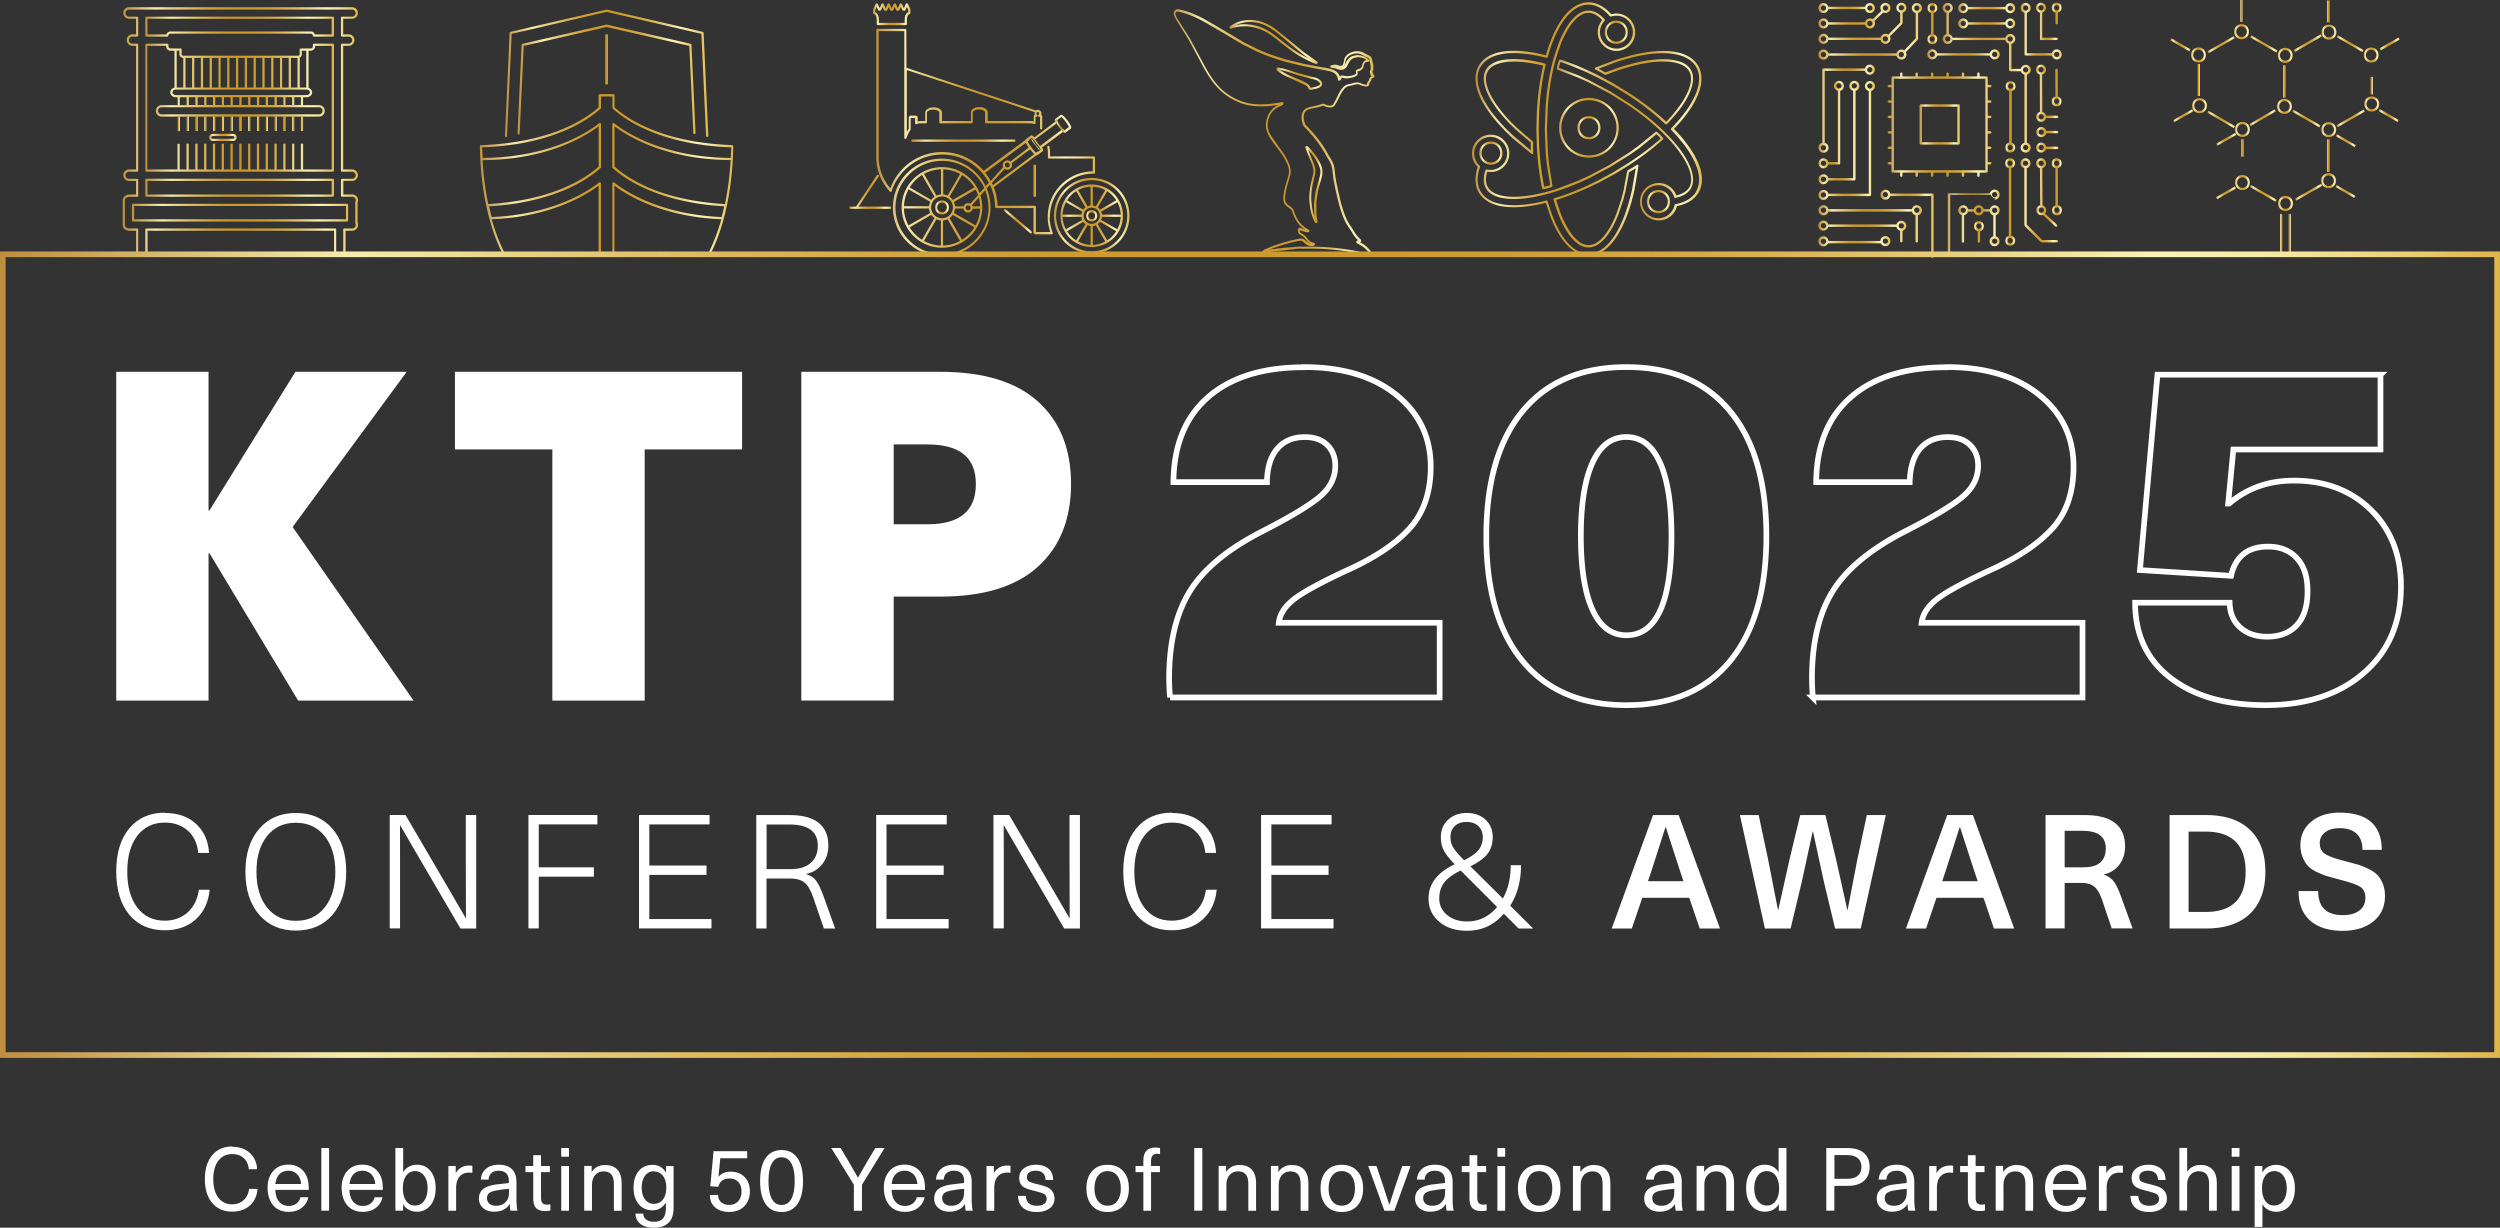 <svg xmlns="http://www.w3.org/2000/svg" viewBox="0 0 312.52 153.47"><rect x="0" y="0" width="312.52" height="153.47" fill="#333333" stroke="none"/><defs><linearGradient id="A" x1="109.27" y1="1.77" x2="109.27" y2="1.77" gradientUnits="userSpaceOnUse"><stop offset="0" stop-color="#bd8e3d"/><stop offset=".14" stop-color="#f7ecae"/><stop offset=".21" stop-color="#e8d083"/><stop offset=".29" stop-color="#dcb85d"/><stop offset=".36" stop-color="#d3a741"/><stop offset=".42" stop-color="#cd9c30"/><stop offset=".47" stop-color="#cc992b"/><stop offset=".55" stop-color="#cd9a2e"/><stop offset=".62" stop-color="#d0a137"/><stop offset=".68" stop-color="#d5ab47"/><stop offset=".73" stop-color="#ddba5e"/><stop offset=".78" stop-color="#e7cd7c"/><stop offset=".83" stop-color="#f3e4a0"/><stop offset=".86" stop-color="#fbf2b6"/><stop offset=".88" stop-color="#f9efb1"/><stop offset=".91" stop-color="#f6e7a3"/><stop offset=".94" stop-color="#f0da8d"/><stop offset=".97" stop-color="#e7c96d"/><stop offset="1" stop-color="#deb54a"/></linearGradient><linearGradient id="B" x1="113.69" x2="113.69" href="#A"/><linearGradient id="C" x1="109.58" y1="17.82" x2="136.89" y2="17.82" href="#A"/><linearGradient id="D" x1="128.79" y1="18.42" x2="129.08" y2="18.42" href="#A"/><linearGradient id="E" x1="132.16" y1="15.17" x2="132.23" y2="15.17" href="#A"/><linearGradient id="F" x1="131.95" y1="15.74" x2="133.26" y2="15.74" href="#A"/><linearGradient id="G" x1="128.9" y1="18.04" x2="130" y2="18.04" href="#A"/><linearGradient id="H" x1="109.14" x2="113.82" href="#A"/><linearGradient id="I" x1="106.17" y1="23.98" x2="111.4" y2="23.98" href="#A"/><linearGradient id="J" x1="116.88" y1="25.93" x2="118.65" y2="25.93" href="#A"/><linearGradient id="K" x1="131.74" y1="26.97" x2="141.2" y2="26.97" href="#A"/><linearGradient id="L" x1="135.75" y1="26.97" x2="137.18" y2="26.97" href="#A"/><linearGradient id="M" x1="132.55" y1="26.97" x2="140.38" y2="26.97" href="#A"/><linearGradient id="N" x1="113.91" y1="17.58" x2="126.95" y2="17.58" href="#A"/><linearGradient id="O" x1="129.19" y1="22.59" x2="129.47" y2="22.59" href="#A"/><linearGradient id="P" x1="125.48" y1="27.66" x2="129.02" y2="27.66" href="#A"/><linearGradient id="Q" x1="239.95" y1="15.56" x2="244.99" y2="15.56" href="#A"/><linearGradient id="R" x1="235.96" y1="15.58" x2="248.96" y2="15.58" href="#A"/><linearGradient id="S" x1="243.34" y1="27.96" x2="249.97" y2="27.96" href="#A"/><linearGradient id="T" x1="256.47" y1="1.69" x2="257.72" y2="1.69" href="#A"/><linearGradient id="U" x1="252.59" y1="3.9" x2="257.74" y2="3.9" href="#A"/><linearGradient id="V" x1="244.8" y1="2.93" x2="251.92" y2="2.93" href="#A"/><linearGradient id="W" x1="244.8" y1="1.02" x2="251.92" y2="1.02" href="#A"/><linearGradient id="X" x1="240.93" y1="6.8" x2="249.98" y2="6.8" href="#A"/><linearGradient id="Y" x1="240.92" y1="2.95" x2="242.18" y2="2.95" href="#A"/><linearGradient id="Z" x1="250.66" y1="14.61" x2="251.97" y2="14.61" href="#A"/><linearGradient id="a" x1="235.06" y1="27.96" x2="241.7" y2="27.96" href="#A"/><linearGradient id="b" x1="254.52" y1="2.68" x2="257.26" y2="2.68" href="#A"/><linearGradient id="c" x1="227.32" y1="1.96" x2="236.31" y2="1.96" href="#A"/><linearGradient id="d" x1="227.32" y1="15.57" x2="230.51" y2="15.57" href="#A"/><linearGradient id="e" x1="227.32" y1="13.6" x2="234.36" y2="13.6" href="#A"/><linearGradient id="f" x1="227.32" y1="16.57" x2="232.42" y2="16.57" href="#A"/><linearGradient id="g" x1="227.32" y1="17.55" x2="234.38" y2="17.55" href="#A"/><linearGradient id="h" x1="227.32" y1="1.01" x2="234.38" y2="1.01" href="#A"/><linearGradient id="i" x1="227.32" y1="2.91" x2="238.31" y2="2.91" href="#A"/><linearGradient id="j" x1="227.32" y1="3.91" x2="240.25" y2="3.91" href="#A"/><linearGradient id="k" x1="252.58" y1="25.04" x2="257.28" y2="25.04" href="#A"/><linearGradient id="l" x1="254.52" y1="11.66" x2="257.32" y2="11.66" href="#A"/><linearGradient id="m" x1="254.54" y1="16.51" x2="257.32" y2="16.51" href="#A"/><linearGradient id="n" x1="254.53" y1="18.44" x2="257.32" y2="18.44" href="#A"/><linearGradient id="o" x1="250.64" y1="25.25" x2="251.92" y2="25.25" href="#A"/><linearGradient id="p" x1="254.53" y1="24.06" x2="257.19" y2="24.06" href="#A"/><linearGradient id="q" x1="256.47" y1="10.94" x2="257.72" y2="10.94" href="#A"/><linearGradient id="r" x1="256.47" y1="23.34" x2="257.76" y2="23.34" href="#A"/><linearGradient id="s" x1="246.75" y1="28.99" x2="248" y2="28.99" href="#A"/><linearGradient id="t" x1="244.8" y1="28.21" x2="249.98" y2="28.21" href="#A"/><linearGradient id="u" x1="227.32" y1="28.94" x2="238.31" y2="28.94" href="#A"/><linearGradient id="v" x1="227.32" y1="30.16" x2="236.31" y2="30.16" href="#A"/><linearGradient id="w" x1="227.32" y1="27.97" x2="240.25" y2="27.97" href="#A"/><linearGradient id="x" x1="242.85" y1="9.72" x2="253.85" y2="9.72" href="#A"/><linearGradient id="y" x1="285.02" y1="29.21" x2="285.31" y2="29.21" href="#A"/><linearGradient id="z" x1="285.01" y1="29.21" x2="285.3" y2="29.21" href="#A"/><linearGradient id="AA" x1="282.137" y1="4.016" x2="283.847" y2="6.977" href="#A"/><linearGradient id="AB" x1="292.94" y1="3.991" x2="294.62" y2="6.901" href="#A"/><linearGradient id="AC" x1="282.137" y1="22.752" x2="283.807" y2="25.644" href="#A"/><linearGradient id="AD" x1="287.444" y1="13.283" x2="289.209" y2="16.34" href="#A"/><linearGradient id="AE" x1="276.703" y1="13.33" x2="278.449" y2="16.318" href="#A"/><linearGradient id="AF" x1="276.072" y1="4.641" x2="279.039" y2="6.341" href="#A"/><linearGradient id="AG" x1="281.526" y1="14.006" x2="284.367" y2="15.666" href="#A"/><linearGradient id="AH" x1="292.329" y1="13.88" x2="295.403" y2="15.655" href="#A"/><linearGradient id="AI" x1="287.007" y1="23.28" x2="289.952" y2="24.961" href="#A"/><linearGradient id="AJ" x1="286.851" y1="4.583" x2="289.898" y2="6.345" href="#A"/><linearGradient id="AK" x1="274.71" y1="9.99" x2="275" y2="9.99" href="#A"/><linearGradient id="AL" x1="285.638" y1="10.032" x2="285.638" y2="10.322" href="#A"/><linearGradient id="AM" x1="280.05" y1="1.37" x2="280.34" y2="1.37" href="#A"/><linearGradient id="AN" x1="290.92" y1="1.42" x2="291.2" y2="1.42" href="#A"/><linearGradient id="AO" x1="277.022" y1="23.573" x2="279.219" y2="24.827" href="#A"/><linearGradient id="AP" x1="271.69" y1="13.939" x2="273.887" y2="15.193" href="#A"/><linearGradient id="AQ" x1="297.477" y1="4.982" x2="299.674" y2="6.236" href="#A"/><linearGradient id="AR" x1="277.079" y1="16.893" x2="279.268" y2="18.142" href="#A"/><linearGradient id="AS" x1="297.961" y1="13.368" x2="299.221" y2="15.55" href="#A"/><linearGradient id="AT" x1="292.62" y1="16.491" x2="293.875" y2="18.664" href="#A"/><linearGradient id="AU" x1="292.575" y1="22.837" x2="293.83" y2="25.011" href="#A"/><linearGradient id="AV" x1="271.945" y1="4.511" x2="273.205" y2="6.694" href="#A"/><linearGradient id="AW" x1="296.34" y1="10.72" x2="296.63" y2="10.72" href="#A"/><linearGradient id="AX" x1="280.18" y1="18.49" x2="280.46" y2="18.49" href="#A"/><linearGradient id="AY" x1="290.92" y1="19.45" x2="291.2" y2="19.45" href="#A"/><linearGradient id="AZ" x1="279.27" y1="3.96" x2="281.16" y2="3.96" href="#A"/><linearGradient id="Aa" x1="290.19" y1="4.01" x2="292.08" y2="4.01" href="#A"/><linearGradient id="Ab" x1="284.73" y1="6.91" x2="286.62" y2="6.91" href="#A"/><linearGradient id="Ac" x1="284.63" y1="13.3" x2="286.52" y2="13.3" href="#A"/><linearGradient id="Ad" x1="295.54" y1="13" x2="297.43" y2="13" href="#A"/><linearGradient id="Ae" x1="279.37" y1="16.18" x2="281.26" y2="16.18" href="#A"/><linearGradient id="Af" x1="279.38" y1="22.83" x2="281.27" y2="22.83" href="#A"/><linearGradient id="Ag" x1="290.14" y1="22.6" x2="292.03" y2="22.6" href="#A"/><linearGradient id="Ah" x1="284.72" y1="6.92" x2="286.61" y2="6.92" href="#A"/><linearGradient id="Ai" x1="295.48" y1="6.88" x2="297.37" y2="6.88" href="#A"/><linearGradient id="Aj" x1="18.16" y1="23.47" x2="41.75" y2="23.47" href="#A"/><linearGradient id="Ak" x1="18.16" y1="13.46" x2="41.75" y2="13.46" href="#A"/><linearGradient id="Al" x1="18.16" y1="3.33" x2="41.75" y2="3.33" href="#A"/><linearGradient id="Am" x1="16.49" y1="26.58" x2="43.52" y2="26.58" href="#A"/><linearGradient id="An" x1="15.33" y1="16.52" x2="44.74" y2="16.52" href="#A"/><linearGradient id="Ao" x1="29.92" y1="15.48" x2="30.2" y2="15.48" href="#A"/><linearGradient id="Ap" x1="29.92" y1="15.48" x2="30.19" y2="15.48" href="#A"/><linearGradient id="Aq" x1="26.14" y1="17.18" x2="29.58" y2="17.18" href="#A"/><linearGradient id="Ar" x1="59.98" y1="21.79" x2="91.67" y2="21.79" href="#A"/><linearGradient id="As" x1="63.11" y1="9.17" x2="88.55" y2="9.17" href="#A"/><linearGradient id="At" x1="64.7" y1="9.95" x2="86.96" y2="9.95" href="#A"/><linearGradient id="Au" x1="75.68" y1="7.43" x2="75.96" y2="7.43" href="#A"/><linearGradient id="Av" x1="159.623" y1="9.919" x2="165.249" y2="9.695" href="#A"/><linearGradient id="Aw" x1="163.32" y1="23.092" x2="165.388" y2="23.01" href="#A"/><linearGradient id="Ax" x1="147.31" y1="17.114" x2="172.04" y2="16.13" href="#A"/><linearGradient id="Ay" x1="153.753" y1="5.499" x2="164.614" y2="5.066" href="#A"/><linearGradient id="Az" x1="184.44" y1="11.98" x2="204.41" y2="11.98" href="#A"/><linearGradient id="BA" x1="194.59" y1="16.96" x2="212.71" y2="16.96" href="#A"/><linearGradient id="BB" x1="184" y1="24.22" x2="207.92" y2="24.22" href="#A"/><linearGradient id="BC" x1="197.18" y1="15.97" x2="200.08" y2="15.97" href="#A"/><linearGradient id="BD" x1="200.6" y1="4.03" x2="203.5" y2="4.03" href="#A"/><linearGradient id="BE" x1="184.92" y1="19.14" x2="187.82" y2="19.14" href="#A"/><linearGradient id="BF" x1="205.87" y1="25.2" x2="208.77" y2="25.2" href="#A"/><linearGradient id="BG" x1="194.89" y1="15.97" x2="202.36" y2="15.97" href="#A"/><linearGradient id="BH" x1="0" y1="81.84" x2="312.52" y2="81.84" href="#A"/><path id="BI" d="M285.16,26.72c-.08,0-.14.06-.14.14v4.67c0,.08.06.14.14.14s.14-.06.14-.14v-4.67c0-.08-.06-.14-.14-.14Z"/><path id="BJ" d="M280.21 4.9a.94.94 0 1 0 0-1.88.94.94 0 1 0 0 1.88zm0-1.6c.36 0 .66.3.66.66s-.3.66-.66.66-.66-.3-.66-.66.3-.66.66-.66z"/><path id="BK" d="M285.67 7.86a.94.94 0 1 0 0-1.88.94.94 0 0 0 0 1.88zm0-1.6c.36 0 .66.3.66.66s-.3.66-.66.66-.66-.3-.66-.66.3-.66.66-.66z"/><path id="BL" d="M296.49 12.06a.94.94 0 0 0 0 1.88.94.94 0 0 0 0-1.88zm0 1.6c-.36 0-.66-.3-.66-.66s.3-.66.66-.66.66.3.66.66-.3.66-.66.66z"/><path id="BM" d="M280.32 21.88a.94.94 0 1 0 0 1.88.94.94 0 1 0 0-1.88zm0 1.61c-.36 0-.66-.3-.66-.66s.3-.66.66-.66.66.3.66.66-.3.66-.66.66z"/><path id="BN" d="M29.92 14.57h.28v1.81h-.28z"/><path id="BO" d="M88.7,101.89v1.17h-7.53v5.14h7.15v1.17h-7.15v5.52h7.77v1.17h-9.06v-14.18h8.82Z"/><path id="BP" d="M212.48 116.07l-1.31-3.84h-5.87l-1.31 3.84h-2.51l5.16-14.18h3.21l5.16 14.18h-2.51zm-6.47-5.91h4.44l-.38-1.12-1.83-5.64h-.04l-1.81 5.64-.38 1.12z"/><path id="BQ" d="M36.08 150.75c.4 0 .72-.1.98-.3a1.3 1.3 0 0 0 .49-.78h.99a2.14 2.14 0 0 1-.8 1.3c-.43.35-.98.52-1.67.52-.81 0-1.46-.27-1.92-.82-.47-.55-.7-1.28-.7-2.21 0-.84.23-1.53.7-2.07s1.1-.8 1.9-.8c.62 0 1.15.17 1.58.52.43.34.72.82.86 1.43.07.3.11.7.11 1.2h-4.18c.02.66.19 1.16.49 1.5s.69.51 1.17.51zm-.03-4.4c-.45 0-.83.15-1.11.43-.29.29-.46.7-.51 1.23h3.21c-.05-.54-.22-.95-.51-1.23-.29-.29-.65-.43-1.09-.43z"/><path id="BR" d="M58.64 145.7c.16 0 .3.01.41.04v.87l-.38-.03c-.53 0-.94.17-1.22.5s-.43.8-.43 1.42v2.85h-.97v-5.59h.92v.86h.02a1.8 1.8 0 0 1 1.65-.91z"/><path id="BS" d="M68.4 150.59c.15 0 .29-.02.4-.06v.79a2.65 2.65 0 0 1-.62.07c-.54 0-.92-.12-1.16-.37s-.36-.66-.36-1.23v-3.26h-.97v-.77h.97v-1.35h.97v1.35h1.11v.77h-1.11v3.16c0 .32.06.55.18.69s.32.21.59.21z"/><path id="BT" d="M71.13 143.51v1.09h-.97v-1.09h.97zm0 2.25v5.59h-.97v-5.59h.97z"/><path id="BU" d="M75.68 145.64c.65 0 1.14.19 1.5.58s.53.96.53 1.72v3.41h-.97v-3.33c0-.56-.11-.97-.33-1.22s-.54-.37-.96-.37-.76.15-1.04.45c-.27.3-.41.72-.41 1.26v3.2h-.97v-5.59h.93v.74h.02c.37-.57.94-.86 1.69-.86z"/></defs><path d="M109.27 1.77z" fill="url(#A)"/><path d="M113.69 1.77z" fill="url(#B)"/><path d="M131.25 27.12c0-2.98 2.42-5.41 5.41-5.41h.07.02s.07-.01.1-.04.04-.06.04-.1v-1.88c0-.08-.06-.14-.14-.14h-5.48v-.1c0-.05.02-.53-.08-1.11a.13.13 0 1 0-.27.05c.1.56.07 1.04.07 1.05v.24c0 .04.01.07.04.1s.06.04.1.04h5.48v1.6c-3.11.03-5.64 2.57-5.64 5.69 0 .65.11 1.29.32 1.89h-1.56-.04-.19v-3.14c0-.08-.06-.14-.14-.14h-4.66a6.95 6.95 0 0 0-.47-2.32l5.31-3.97h.04c.03 0 .07-.01.1-.03l.65-.49.03-.03c.08-.1 0-.26-.04-.34-.01-.03-.03-.06-.05-.1l2.61-1.95c.05.04.1.07.13.09.09.04.16 0 .19-.01l.65-.48.02-.02c.06-.06.16-.22-.43-1.01-.61-.81-.78-.73-.85-.69 0 0-.01 0-.02.01l-.65.48s-.09.1-.06.23c.01.04.03.08.05.13l-2.6 1.95-.08-.08c-.11-.11-.24-.21-.36-.15 0 0-.01 0-.02.01l-.65.48s-.06.07-.07.12l-5.16 3.8-.3-.32a6.85 6.85 0 0 0-4.88-2.02c-1.85 0-3.57.72-4.88 2.02a6.75 6.75 0 0 0-1.61 2.52 6.37 6.37 0 0 1-.98-1.57c-.32-.75-.48-1.55-.48-2.37V3.89h3.2v13.33a.14.14 0 0 0 .12.14c.07.01.13-.03.16-.09a4.02 4.02 0 0 1 .5-1.04c.02-.02.02-.05.02-.08v-1.39h.55v.64s.02.09.06.12.09.03.13 0a1.09 1.09 0 0 1 .46-.1h.7c.08 0 .14-.06.14-.14v-1.19c0-.18.32-.38.77-.38s.77.2.77.38v1.19c0 .08.06.14.14.14h3.9c.08 0 .14-.06.14-.14v-1.22c0-.18.32-.38.77-.38s.77.2.77.38v1.22c0 .08.06.14.14.14h5.56.02a1.14 1.14 0 0 1 .4.08c.04.02.09.01.13-.02s.06-.07.06-.12v-.76h.11c.06 0 .12-.04.13-.1s0-.12-.06-.16c-.05-.03-.08-.09-.08-.15a.18.18 0 1 1 .36 0c0 .06-.03.12-.08.15s-.08.1-.06.16.07.1.13.1h.11v.66.78c0 .08.07.14.14.14.08 0 .14-.07.14-.14v-.77-.68c0-.1-.05-.18-.13-.23.02-.05.03-.11.03-.17a.46.46 0 0 0-.46-.46.52.52 0 0 0-.25.07s-.02-.01-.03-.01l-16.13-5.31-.02-4.73c0-.08-.06-.14-.14-.14h-3.48c-.08 0-.14.06-.14.14v15.9a6.22 6.22 0 0 0 .51 2.48c.29.67.69 1.29 1.19 1.82.03.04.08.05.13.04s.09-.05.1-.09c.32-1 .87-1.89 1.62-2.64 1.25-1.25 2.91-1.94 4.68-1.94s3.43.69 4.68 1.94a6.51 6.51 0 0 1 1.16 1.57l-.4.44c-.29-.6-.69-1.16-1.18-1.65a6.06 6.06 0 0 0-4.31-1.79c-1.63 0-3.16.63-4.31 1.79a6.06 6.06 0 0 0-1.79 4.31c0 1.63.63 3.16 1.79 4.31s2.68 1.79 4.31 1.79 3.16-.63 4.31-1.79a6.06 6.06 0 0 0 1.79-4.31 6.17 6.17 0 0 0-.48-2.38l.41-.45c.41.86.63 1.8.64 2.77 0 .08.06.14.14.14h4.66v3.01a.27.27 0 0 0 .27.27h.16.04 1.81s.09-.02.12-.06.03-.09.01-.13c-.25-.63-.38-1.3-.38-1.98zm-2.03-12.54v.59c-.09-.02-.19-.03-.28-.04h-.02-5.44v-1.08c0-.37-.46-.66-1.05-.66s-1.05.29-1.05.66v1.08h-3.62v-1.05c0-.37-.46-.66-1.05-.66s-1.05.29-1.05.66v1.05h-.56a1.52 1.52 0 0 0-.38.05v-.46a.27.27 0 0 0-.27-.27h-.58a.27.27 0 0 0-.27.27v1.37c-.09.13-.17.27-.24.41V8.76l16 5.27s-.03.1-.03.15a.51.51 0 0 0 .03.17c-.08.05-.13.13-.13.23zm-5.64 11.35c0 3.21-2.61 5.82-5.82 5.82s-5.82-2.61-5.82-5.82 2.61-5.82 5.82-5.82c2.34 0 4.36 1.39 5.28 3.38l-.58.64a5.03 5.03 0 0 0-4.71-3.24c-2.78 0-5.04 2.26-5.04 5.04s2.26 5.04 5.04 5.04 5.04-2.26 5.04-5.04a4.89 4.89 0 0 0-.23-1.49l.59-.66c.27.67.41 1.39.41 2.15zm-5.82 1.35a1.36 1.36 0 1 1 0-2.72 1.36 1.36 0 1 1 0 2.72zm.94-2.69l1.56-2.71c.63.39 1.16.92 1.55 1.55l-2.71 1.56c-.11-.16-.25-.29-.4-.4zm-.24-.14c-.17-.08-.36-.13-.55-.15v-3.13c.76.02 1.48.23 2.12.57l-1.56 2.71zm-.84-.15a1.66 1.66 0 0 0-.55.15l-1.56-2.71c.63-.34 1.35-.55 2.12-.57v3.13zm-2.36-2.42l1.56 2.71c-.16.11-.29.25-.4.4l-2.71-1.56c.39-.63.92-1.16 1.55-1.55zm-1.68 1.79l2.71 1.56c-.08.17-.13.36-.15.55h-3.13c.02-.76.23-1.48.57-2.12zm2.55 2.4a1.66 1.66 0 0 0 .15.55l-2.71 1.56c-.34-.63-.55-1.35-.57-2.12h3.13zm.29.79c.11.16.25.29.4.4l-1.56 2.71c-.63-.39-1.16-.92-1.55-1.55l2.71-1.56zm.65.55c.17.08.36.13.55.15v3.13c-.76-.02-1.48-.23-2.12-.57l1.56-2.71zm.83.15a1.66 1.66 0 0 0 .55-.15l1.56 2.71c-.63.34-1.35.55-2.12.57v-3.13zm2.36 2.41l-1.56-2.71c.16-.11.29-.25.4-.4l2.71 1.56c-.39.63-.92 1.16-1.55 1.55zm1.69-1.79l-2.71-1.56c.08-.17.13-.36.15-.55h1.05c.01.08.05.16.09.24.11.17.3.26.48.26a.58.58 0 0 0 .33-.1c.13-.09.22-.22.25-.37l.93-.02c-.02.76-.23 1.48-.57 2.12zm-1.23-2.26c.02-.08.06-.15.13-.19.05-.04.11-.05.17-.05.1 0 .19.05.25.13.05.07.06.15.05.23s-.06.15-.13.19h0c-.14.09-.33.06-.42-.08-.05-.07-.06-.15-.05-.23zm.85-.13s-.04-.1-.07-.14l.86-.96c.1.35.15.72.16 1.1h-.95zm-.29-.33a.59.59 0 0 0-.6.04c-.11.07-.18.18-.22.3h-1.07a1.66 1.66 0 0 0-.15-.55l2.71-1.56c.12.22.22.46.31.7l-.97 1.09zm10.81-10.02l-.06-.12c0-.02-.02-.04-.03-.07-.02-.05-.04-.11-.05-.17l.21-.16s-.02.05-.01.11l.53-.4c.09.06.28.25.53.58s.37.57.41.67l-.54.4s-.02-.01-.03-.02c-.03-.02-.06-.05-.1-.09-.02-.02-.05-.03-.08-.04.18.19.33.29.38.25l-.21.16-.15-.1c-.02-.02-.04-.04-.06-.05-.05-.04-.1-.09-.15-.14l-2.66 1.99a3.23 3.23 0 0 1-.35-.42l-.27-.39 2.67-2zm-3.13 1.79l.08.07.08.08a.57.57 0 0 1 .07.08c.02.02.04.03.07.04.08.14.18.29.3.44l.38.45c0 .03 0 .06.02.09s.04.06.05.09c.02.03.04.07.05.09.02.03.03.06.03.07l-.28.21s-.09 0-.13.02l-.17.13c-.09-.08-.24-.24-.43-.47l-.15-.19-.14-.2c-.17-.25-.28-.44-.33-.55l.17-.12s.06-.07.06-.12l.28-.21zm-5.8 4.36l5.07-3.73.05.09c.08.14.19.32.32.5l-2.3 1.74c-.2-.16-.5-.18-.72-.01-.12.09-.21.23-.23.39a.54.54 0 0 0 .05.33l-1.55 1.73c-.2-.36-.43-.7-.69-1.02zm2.95-.72c-.13.1-.33.07-.43-.06-.05-.07-.07-.15-.06-.23s.05-.15.12-.2a.3.3 0 0 1 .18-.06c.09 0 .18.04.24.12.05.07.07.15.06.23s-.05.15-.12.2zm-.53.23a.57.57 0 0 0 .7 0c.12-.09.21-.23.23-.39.02-.11 0-.22-.04-.31l2.3-1.73a7.14 7.14 0 0 0 .45.53l.07.07-5.17 3.87-.13-.27 1.59-1.77z" fill="url(#C)"/><path d="M128.84 18.27s-.03-.03-.05-.04l.14.2.15.19c0-.02-.01-.04-.03-.06l-.22-.29z" fill="url(#D)"/><path d="M132.17 15.11c.02.03.04.08.07.14 0-.02 0-.04-.02-.05-.02-.03-.03-.07-.05-.09z" fill="url(#E)"/><path d="M132.7 16.26l.15.14c.02.02.04.03.06.05a.56.56 0 0 0 .15.1l.21-.16c-.05.04-.2-.06-.38-.25a3.02 3.02 0 0 1-.31-.37c-.14-.19-.26-.37-.33-.52-.03-.06-.05-.12-.07-.16 0-.02-.01-.04-.02-.05-.01-.06-.01-.09.01-.11l-.21.16c0 .06.03.12.05.17.01.03.02.05.03.07l.06.12c.08.14.18.3.3.46l.3.36z" fill="url(#F)"/><path d="M129.03 17.63l.32.46.35.44a2.65 2.65 0 0 0 .16.17l.04.04h.05l.04-.03-.06-.08-.91-1.21-.07-.09h-.01s-.04.06-.04.09c0 0 0 .01.01.02.03.06.07.13.12.2z" fill="url(#G)"/><path d="M109.14 1.63c0 .07.05.14.13.14.02 0 .33.06.32.76V3c0 .08.06.14.14.14h3.5c.08 0 .14-.06.14-.14v-.47c0-.7.3-.76.32-.76.07 0 .13-.07.13-.14h0v-.02-.4s0-.04-.01-.06l-.31-.66s-.07-.08-.13-.08-.1.03-.13.08l-.25.54-.25-.54s-.07-.08-.13-.08-.1.03-.13.08l-.25.54-.25-.54s-.07-.08-.13-.08-.1.03-.13.08l-.25.54-.25-.54s-.07-.08-.13-.08-.1.03-.13.08l-.25.54-.25-.54s-.07-.08-.13-.08-.1.03-.13.08l-.24.52-.24-.52s-.07-.08-.13-.08-.1.03-.13.08l-.31.66s-.01.04-.01.06v.42h0zm4.55.14zm-4.27-.54l.17-.36.18.39s.07.08.13.08h.12c.05 0 .1-.03.13-.08l.18-.39.18.39s.07.08.13.08h.14c.05 0 .1-.03.13-.08l.18-.39.18.39s.07.08.13.08h.14c.05 0 .1-.03.13-.08l.18-.39.18.39s.07.08.13.08h.14c.05 0 .1-.03.13-.08l.18-.39.18.39s.07.08.13.08h.14c.05 0 .1-.03.13-.08l.18-.39.17.36v.29c-.18.07-.46.3-.45 1.01v.33h-3.22v-.33c0-.71-.28-.94-.45-1.01v-.29zm-.15.54z" fill="url(#H)"/><path d="M111.26,25.83h-3.92l2.5-3.77c.04-.06.03-.15-.04-.19-.06-.04-.15-.03-.19.04l-2.57,3.88s-.01.03-.02.04h-.71c-.08,0-.14.06-.14.14s.06.14.14.14h4.95c.08,0,.14-.06.14-.14s-.06-.14-.14-.14Z" fill="url(#I)"/><path d="M117.76 25.05a.88.88 0 0 0-.88.88.89.89 0 0 0 .88.88.89.89 0 0 0 .88-.88.89.89 0 0 0-.88-.88zm0 1.48a.6.6 0 1 1 0-1.2.6.6 0 1 1 0 1.2z" fill="url(#J)"/><path d="M136.47,22.24c-2.61,0-4.73,2.12-4.73,4.73s2.12,4.73,4.73,4.73,4.73-2.12,4.73-4.73-2.12-4.73-4.73-4.73ZM136.47,31.42c-2.45,0-4.45-2-4.45-4.45s2-4.45,4.45-4.45,4.45,2,4.45,4.45-2,4.45-4.45,4.45Z" fill="url(#K)"/><path d="M136.47 26.26c-.39 0-.71.32-.71.71s.32.71.71.71.71-.32.71-.71-.32-.71-.71-.71zm0 1.14c-.24 0-.43-.19-.43-.43s.19-.43.43-.43.43.19.43.43-.19.43-.43.43z" fill="url(#L)"/><path d="M136.47 23.06a3.91 3.91 0 1 0 0 7.82 3.91 3.91 0 1 0 0-7.82zm-.14 5.2v2.34a3.51 3.51 0 0 1-1.55-.42l1.17-2.03c.12.05.25.09.38.1zm.28 0c.13-.01.26-.05.38-.1l1.17 2.03c-.47.25-.99.4-1.55.42v-2.34zm-.14-.28c-.56 0-1.01-.45-1.01-1.01s.45-1.01 1.01-1.01 1.01.45 1.01 1.01-.45 1.01-1.01 1.01zm-1.29-1.15h-2.34a3.51 3.51 0 0 1 .42-1.55l2.03 1.17c-.05.12-.09.25-.1.38zm0 .28c.01.13.05.26.1.38l-2.03 1.17c-.25-.47-.4-.99-.42-1.55h2.34zm1.43-1.42v-2.34a3.51 3.51 0 0 1 1.55.42l-1.17 2.03c-.12-.05-.25-.09-.38-.1zm-.28 0c-.13.01-.26.05-.38.1l-1.17-2.03c.47-.25.99-.4 1.55-.42v2.34zm1.42 1.42h2.34a3.51 3.51 0 0 1-.42 1.55l-2.03-1.17c.05-.12.09-.25.1-.38zm0-.28c-.01-.13-.05-.26-.1-.38l2.03-1.17c.25.47.4.99.42 1.55h-2.34zm1.79-1.79l-2.03 1.17a1.24 1.24 0 0 0-.28-.28l1.17-2.03a3.65 3.65 0 0 1 1.14 1.14zm-5.01-1.14l1.17 2.03a1.24 1.24 0 0 0-.28.28l-2.03-1.17a3.65 3.65 0 0 1 1.14-1.14zm-1.14 5.01l2.03-1.17a1.24 1.24 0 0 0 .28.28l-1.17 2.03a3.65 3.65 0 0 1-1.14-1.14zm5.01 1.13l-1.17-2.03a1.24 1.24 0 0 0 .28-.28l2.03 1.17a3.65 3.65 0 0 1-1.14 1.14z" fill="url(#M)"/><path d="M114.05,17.44c-.08,0-.14.06-.14.14s.06.14.14.14h12.75c.08,0,.14-.06.14-.14s-.06-.14-.14-.14h-12.75Z" fill="url(#N)"/><path d="M129.19,20.71v3.77c0,.08.06.14.14.14s.14-.06.14-.14v-3.77c0-.08-.06-.14-.14-.14s-.14.06-.14.14Z" fill="url(#O)"/><path d="M125.71 26.17c-.06-.05-.15-.04-.2.02s-.04.15.02.2l3.25 2.76s.06.03.09.03c.04 0 .08-.02.11-.05.05-.06.04-.15-.02-.2l-3.25-2.76z" fill="url(#P)"/><path d="M244.84 13.04h-4.74c-.08 0-.15.07-.15.15v4.74c0 .08.07.15.15.15h4.74c.08 0 .15-.07.15-.15v-4.74c0-.08-.07-.15-.15-.15zm-.15 4.74h-4.44v-4.44h4.44v4.44z" fill="url(#Q)"/><path d="M243.31 21.96c0 .08.07.15.15.15s.15-.07.15-.15v-.37l1.63-.01v.38c0 .08.07.15.15.15s.15-.07.15-.15v-.37l1.63-.01v.38c0 .08.07.15.15.15s.15-.07.15-.15v-.37l.86-.01c.08 0 .15-.07.15-.15v-.87h.32c.08 0 .15-.07.15-.15s-.07-.15-.15-.15h-.32v-1.63h.32c.08 0 .15-.07.15-.15s-.07-.15-.15-.15h-.32V16.7h.32c.08 0 .15-.07.15-.15s-.07-.15-.15-.15h-.32v-1.63h.32c.08 0 .15-.07.15-.15s-.07-.15-.15-.15h-.32v-1.63h.32c.08 0 .15-.07.15-.15s-.07-.15-.15-.15h-.32v-1.63h.32c.08 0 .15-.07.15-.15s-.07-.15-.15-.15h-.32V9.7c0-.08-.07-.15-.15-.15h-.86v-.34c0-.08-.07-.15-.15-.15s-.15.07-.15.15v.34h-1.63v-.34c0-.08-.07-.15-.15-.15s-.15.07-.15.15v.34h-1.63v-.34c0-.08-.07-.15-.15-.15s-.15.07-.15.15v.34h-1.63v-.34c0-.08-.07-.15-.15-.15s-.15.07-.15.15v.34h-1.63v-.34c0-.08-.07-.15-.15-.15s-.15.07-.15.15v.34h-1.63v-.34c0-.08-.07-.15-.15-.15s-.15.07-.15.15v.34h-.92c-.08 0-.15.07-.15.15v.91h-.33c-.08 0-.15.07-.15.15s.07.15.15.15h.33v1.63h-.33c-.08 0-.15.07-.15.15s.07.15.15.15h.33v1.63h-.33c-.08 0-.15.07-.15.15s.07.15.15.15h.33v1.63h-.33c-.08 0-.15.07-.15.15s.07.15.15.15h.33v1.63h-.33c-.08 0-.15.07-.15.15s.07.15.15.15h.33v1.63h-.33c-.08 0-.15.07-.15.15s.07.15.15.15h.33v.87c0 .08.07.15.15.15h.92v.38c0 .08.07.15.15.15s.15-.07.15-.15v-.37l1.63-.01v.38c0 .08.07.15.15.15s.15-.07.15-.15v-.37l1.63-.01v.38c0 .08.07.15.15.15s.15-.07.15-.15v-.37l1.63-.01v.38zm-6.56-.68V9.84h11.44v11.44h-11.44z" fill="url(#R)"/><path d="M249.34 24.96c.35 0 .63-.28.63-.63s-.28-.63-.63-.63a.63.63 0 0 0-.61.48h-5.24v7.74c0 .08.07.15.15.15s.15-.07.15-.15v-7.58h5.09c.07.26.32.47.61.47zm-.33-.63c0-.18.15-.33.33-.33s.33.15.33.33-.15.33-.33.33-.33-.15-.33-.33z" fill="url(#S)"/><path d="M256.95,1.58v1.31c0,.08.07.15.15.15s.15-.07.15-.15v-1.31c.27-.07.48-.32.48-.61,0-.35-.28-.63-.63-.63s-.63.28-.63.63c0,.29.2.54.48.61ZM257.1.64c.18,0,.33.15.33.33s-.15.33-.33.33-.33-.15-.33-.33.15-.33.33-.33Z" fill="url(#T)"/><path d="M253.07 1.6v5.18c0 .08.07.15.15.15.02.01.04.02.07.02h3.21c.07.27.32.48.61.48.35 0 .63-.28.63-.63s-.28-.63-.63-.63a.63.63 0 0 0-.61.48h-3.13V1.6c.27-.07.48-.31.48-.61 0-.35-.28-.63-.63-.63s-.63.28-.63.63a.63.63 0 0 0 .48.61zm4.04 4.87c.18 0 .33.15.33.33s-.15.33-.33.33-.33-.15-.33-.33.15-.33.33-.33zm-3.89-5.8c.18 0 .33.15.33.33s-.14.33-.32.33h0c-.18 0-.32-.15-.32-.33s.15-.33.33-.33z" fill="url(#U)"/><path d="M245.42 3.56a.63.63 0 0 0 .61-.48h4.65c.07.27.32.48.61.48.35 0 .63-.28.63-.63s-.28-.63-.63-.63a.63.63 0 0 0-.61.48h-4.65c-.07-.27-.32-.48-.61-.48-.35 0-.63.28-.63.63s.28.63.63.63zm5.87-.96c.18 0 .33.15.33.33s-.15.33-.33.33-.33-.15-.33-.33.15-.33.33-.33zm-5.87 0c.18 0 .33.15.33.33s-.15.33-.33.33-.33-.15-.33-.33.15-.33.33-.33z" fill="url(#V)"/><path d="M245.42,1.65c.29,0,.54-.2.61-.48h4.65c.07.27.32.48.61.48.35,0,.63-.28.63-.63s-.28-.63-.63-.63c-.29,0-.54.2-.61.48h-4.65c-.07-.27-.32-.48-.61-.48-.35,0-.63.28-.63.63s.28.63.63.63ZM251.29.7c.18,0,.33.15.33.33s-.15.33-.33.33-.33-.15-.33-.33.15-.33.33-.33ZM245.42.7c.18,0,.33.15.33.33s-.15.33-.33.33-.33-.15-.33-.33.15-.33.33-.33Z" fill="url(#W)"/><path d="M249.35 6.17a.63.63 0 0 0-.61.48h-6.58c-.06-.28-.31-.49-.61-.49-.35 0-.63.28-.63.63s.28.63.63.63c.29 0 .54-.2.61-.47h6.58c.07.27.32.48.61.48.35 0 .63-.28.63-.63s-.28-.63-.63-.63zm-7.8.95c-.18 0-.33-.15-.33-.33s.15-.33.33-.33.33.15.33.33-.15.33-.33.33zm7.8.01c-.18 0-.33-.15-.33-.33s.15-.33.33-.33.33.15.33.33-.15.33-.33.33z" fill="url(#X)"/><path d="M240.92 4.89c0 .35.28.63.63.63s.63-.28.63-.63c0-.3-.21-.54-.48-.61V1.62c.28-.06.49-.31.49-.61 0-.35-.28-.63-.63-.63s-.63.28-.63.63c0 .29.2.53.47.61v2.65c-.27.09-.48.34-.48.63zm.31-3.88c0-.18.15-.33.33-.33s.33.15.33.33-.15.33-.33.33-.33-.15-.33-.33zm.31 3.55c.18 0 .33.15.33.33s-.15.33-.33.33-.33-.15-.33-.33.15-.33.33-.33z" fill="url(#Y)"/><path d="M251.97 10.78c0-.35-.28-.63-.63-.63s-.63.28-.63.63c0 .29.19.53.46.6v6.44c-.29.05-.51.31-.51.62 0 .35.28.63.63.63s.63-.28.63-.63c0-.28-.19-.52-.44-.6v-6.45c.28-.06.5-.31.5-.61zm-.35 7.66c0 .18-.15.33-.33.33s-.33-.15-.33-.33.15-.33.33-.33.33.15.33.33zm-.27-7.34c-.18 0-.33-.15-.33-.33s.15-.33.33-.33.33.15.33.33-.15.33-.33.33z" fill="url(#Z)"/><path d="M241.55 24.19h-5.24c-.06-.27-.31-.48-.61-.48-.35 0-.63.28-.63.63s.28.63.63.63c.29 0 .53-.2.61-.46h5.11v7.57c0 .08.07.15.15.15s.15-.07.15-.15v-7.73c0-.08-.07-.15-.15-.15zm-5.86.47c-.18 0-.33-.15-.33-.33s.15-.33.33-.33.33.15.33.33-.15.33-.33.33z" fill="url(#a)"/><path d="M255.01 1.58v3.24.05c0 .08.07.14.15.14h1.94c.08 0 .15-.07.15-.15s-.07-.15-.15-.15h-1.8V1.57c.26-.07.46-.32.46-.6 0-.35-.28-.63-.63-.63s-.63.28-.63.63a.62.62 0 0 0 .5.61zm.13-.94c.18 0 .33.15.33.33s-.15.33-.33.33-.33-.15-.33-.33.15-.33.33-.33z" fill="url(#b)"/><path d="M227.95 3.56a.63.63 0 0 0 .61-.48h4.57.02c.07.27.31.48.61.48.35 0 .63-.28.63-.63a.65.65 0 0 0-.08-.31l1.11-1.06a.64.64 0 0 0 .28.06c.35 0 .63-.28.63-.63s-.28-.63-.63-.63-.63.28-.63.63c0 .14.04.26.12.37L234.1 2.4c-.1-.06-.21-.1-.34-.1a.63.63 0 0 0-.61.48h-.02-4.57c-.07-.27-.32-.48-.61-.48-.35 0-.63.28-.63.63s.28.63.63.63zm7.74-2.89c.18 0 .33.15.33.33s-.15.33-.33.33-.33-.15-.33-.33.15-.33.33-.33zm-1.94 1.93c.18 0 .33.15.33.33s-.15.33-.33.33-.33-.15-.33-.33.15-.33.33-.33zm-5.8 0c.18 0 .33.15.33.33s-.15.33-.33.33-.33-.15-.33-.33.15-.33.33-.33z" fill="url(#c)"/><path d="M227.95 21.04a.63.63 0 0 0 .61-.48h1.33c.08 0 .15-.07.15-.15v-.02-9.02c.27-.09.48-.33.48-.63 0-.35-.28-.63-.63-.63s-.63.28-.63.63a.63.63 0 0 0 .48.61v8.92h-1.18c-.07-.27-.32-.48-.61-.48-.35 0-.63.28-.63.63s.28.63.63.63zm1.6-10.31c0-.18.15-.33.33-.33s.33.15.33.33-.15.33-.33.33-.33-.15-.33-.33zm-1.6 9.35c.18 0 .33.15.33.33s-.15.33-.33.33-.33-.15-.33-.33.15-.33.33-.33z" fill="url(#d)"/><path d="M227.95 19.1c.35 0 .63-.28.63-.63a.63.63 0 0 0-.48-.61v-9h5.03c.07.27.32.48.61.48.35 0 .63-.28.63-.63s-.28-.63-.63-.63a.63.63 0 0 0-.61.48h-5.18c-.08 0-.15.07-.15.15v9.13c-.27.07-.48.32-.48.61 0 .35.28.63.63.63zm5.79-10.71c.18 0 .33.15.33.33s-.15.33-.33.33-.33-.15-.33-.33.15-.33.33-.33zm-5.83 9.76h.04.04c.16.02.29.16.29.33 0 .18-.15.33-.33.33s-.33-.15-.33-.33c0-.17.13-.31.29-.33z" fill="url(#e)"/><path d="M227.95 23.03c.29 0 .54-.2.61-.47h3.22s.07-.01.1-.03c.05-.03.08-.07.08-.13V11.37c.27-.09.48-.33.48-.63 0-.35-.28-.63-.63-.63s-.63.28-.63.63a.63.63 0 0 0 .48.61v10.92h-3.09a.62.62 0 0 0-.61-.48c-.35 0-.63.28-.63.63s.28.63.63.63zm3.52-12.3c0-.18.15-.33.33-.33s.33.15.33.33-.15.33-.33.33-.33-.15-.33-.33zm-3.52 11.35c.18 0 .33.15.33.33s-.15.33-.33.33-.33-.15-.33-.33.15-.33.33-.33z" fill="url(#f)"/><path d="M227.95 24.99c.29 0 .54-.2.61-.47h5.19c.08-.01.15-.08.15-.16 0-.02.01-.04.01-.06V11.37c.27-.07.48-.32.48-.61 0-.35-.28-.63-.63-.63s-.63.28-.63.63a.63.63 0 0 0 .48.61v12.84h-5.05c-.07-.27-.31-.47-.61-.47-.35 0-.63.28-.63.63s.28.63.63.63zm5.47-14.24c0-.18.15-.33.33-.33s.33.15.33.33-.15.33-.33.33-.33-.15-.33-.33zm-5.47 13.28c.18 0 .33.15.33.33s-.15.33-.33.33-.33-.15-.33-.33.15-.33.33-.33z" fill="url(#g)"/><path d="M227.95 1.63c.3 0 .55-.21.61-.49h4.58c.06.28.31.49.61.49.35 0 .63-.28.63-.63s-.28-.63-.63-.63c-.29 0-.53.2-.61.47h-4.59c-.07-.27-.32-.47-.61-.47-.35 0-.63.28-.63.63s.28.63.63.63zm5.8-.95c.18 0 .33.15.33.33s-.15.33-.33.33-.33-.15-.33-.33.15-.33.33-.33zm-5.8 0c.18 0 .33.15.33.33s-.15.33-.33.33-.33-.15-.33-.33.15-.33.33-.33z" fill="url(#h)"/><path d="M227.95 5.48a.63.63 0 0 0 .61-.48h6.52c.07.27.32.48.61.48.35 0 .63-.28.63-.63 0-.11-.03-.21-.07-.3l1.52-1.54c.04-.04.07-.08.07-.13v-1.3c.27-.07.48-.32.48-.61 0-.35-.28-.63-.63-.63s-.63.28-.63.63a.63.63 0 0 0 .48.61v1.24l-1.49 1.51c-.1-.07-.22-.11-.35-.11a.63.63 0 0 0-.61.48h-6.52c-.07-.27-.32-.48-.61-.48-.35 0-.63.28-.63.63s.28.63.63.63zm9.4-4.51c0-.18.15-.33.33-.33s.33.15.33.33-.15.33-.33.33-.33-.15-.33-.33zm-1.66 3.56c.18 0 .33.15.33.33s-.15.33-.33.33-.33-.15-.33-.33.15-.33.33-.33zm-7.74 0c.18 0 .33.15.33.33s-.15.33-.33.33-.33-.15-.33-.33.15-.33.33-.33z" fill="url(#i)"/><path d="M227.95 7.45a.63.63 0 0 0 .61-.48h8.52c.07.27.31.48.61.48.35 0 .63-.28.63-.63a.61.61 0 0 0-.08-.3l1.48-1.55s.03-.04.04-.07c.01-.02.02-.05.02-.07V1.62c.27-.07.48-.31.48-.61 0-.35-.28-.63-.63-.63s-.63.28-.63.63a.63.63 0 0 0 .48.61v3.17l-1.44 1.51c-.1-.07-.22-.11-.35-.11a.63.63 0 0 0-.61.48h-8.52c-.07-.27-.32-.48-.61-.48-.35 0-.63.28-.63.63s.28.63.63.63zm11.34-6.44c0-.18.15-.33.33-.33s.33.15.33.33-.15.33-.33.33-.33-.15-.33-.33zm-1.61 5.48c.18 0 .33.15.33.33s-.15.33-.33.33-.33-.15-.33-.33.15-.33.33-.33zm-9.73 0c.18 0 .33.15.33.33s-.15.33-.33.33-.33-.15-.33-.33.15-.33.33-.33z" fill="url(#j)"/><path d="M257.13 30h-1.85s-.01-.02-.02-.03l-1.88-1.88s-.01-.01-.02-.01v-7.06c.27-.07.47-.32.47-.61 0-.35-.28-.63-.63-.63s-.63.28-.63.63c0 .3.21.54.48.61v7.07c0 .05.03.1.06.12 0 .03.02.07.04.1l1.88 1.88s.02.02.03.02c.02.05.08.09.14.09h1.92c.08 0 .15-.07.15-.15s-.07-.15-.15-.15zm-4.25-9.59c0-.18.15-.33.33-.33s.33.15.33.33-.15.33-.33.33-.33-.15-.33-.33z" fill="url(#k)"/><path d="M257.17 14.46h-1.4c-.05-.23-.23-.42-.46-.47l-.02-4.67c.27-.07.48-.32.48-.61 0-.35-.28-.63-.63-.63s-.63.28-.63.63a.63.63 0 0 0 .48.61l.02 4.67c-.27.07-.48.32-.48.61 0 .35.28.63.63.63.29 0 .54-.2.61-.47h1.4c.08 0 .15-.07.15-.15s-.07-.15-.15-.15zm-2.36-5.75c0-.18.15-.33.33-.33s.33.15.33.33-.15.33-.33.33-.33-.15-.33-.33zm.35 6.22c-.18 0-.33-.15-.33-.33s.15-.33.33-.33.33.15.33.33-.15.33-.33.33z" fill="url(#l)"/><path d="M257.17 16.36h-1.38c-.07-.27-.31-.48-.61-.48-.35 0-.63.28-.63.63s.28.63.63.63a.63.63 0 0 0 .61-.48h1.38c.08 0 .15-.07.15-.15s-.07-.15-.15-.15zm-2 .48c-.18 0-.33-.15-.33-.33s.15-.33.33-.33.33.15.33.33-.15.33-.33.33z" fill="url(#m)"/><path d="M257.32 18.48c0-.08-.07-.15-.15-.15h-1.39c-.05-.29-.31-.51-.62-.51-.35 0-.63.28-.63.63s.28.63.63.63c.28 0 .52-.19.6-.44h1.41c.08 0 .15-.07.15-.15zm-2.16.29c-.18 0-.33-.15-.33-.33s.15-.33.33-.33.33.15.33.33-.15.33-.33.33z" fill="url(#n)"/><path d="M251.42 29.47v-8.45c.27-.07.48-.32.48-.61 0-.35-.28-.63-.63-.63s-.63.28-.63.63a.63.63 0 0 0 .48.61v8.46c-.26.07-.46.32-.46.6 0 .35.28.63.63.63s.63-.28.63-.63a.62.62 0 0 0-.5-.61zm-.48-9.06c0-.18.15-.33.33-.33s.33.15.33.33-.15.33-.33.33-.33-.15-.33-.33zm.35 10c-.18 0-.33-.15-.33-.33s.15-.33.33-.33.33.15.33.33-.15.33-.33.33z" fill="url(#o)"/><path d="M255.34 25.67l-.03-4.65c.27-.07.47-.32.47-.61 0-.35-.28-.63-.63-.63s-.63.28-.63.63c0 .3.21.55.49.61l.03 4.64c-.28.06-.49.31-.49.61 0 .35.28.63.63.63a.54.54 0 0 0 .22-.04c0 .02.02.03.03.05l1.5 1.4s.07.04.1.04c.04 0 .08-.02.11-.05.06-.06.05-.16 0-.21l-1.5-1.39c.1-.11.16-.26.16-.42 0-.29-.2-.53-.46-.61zm-.51-5.26c0-.18.15-.33.33-.33s.33.15.33.33-.15.33-.33.33-.33-.15-.33-.33zm.35 6.19c-.18 0-.33-.15-.33-.33s.15-.33.33-.33.33.15.33.33-.15.33-.33.33z" fill="url(#p)"/><path d="M257.72 12.67c0-.29-.2-.54-.47-.61l-.02-3.32c0-.08-.07-.15-.15-.15h0c-.08 0-.15.07-.15.15l.02 3.32c-.28.06-.49.31-.49.61 0 .35.28.63.63.63s.63-.28.63-.63zm-.62.32c-.18 0-.33-.15-.33-.33s.15-.33.33-.33.33.15.33.33-.15.33-.33.33z" fill="url(#q)"/><path d="M257.25 25.66v-4.64c.27-.07.48-.32.48-.61 0-.35-.28-.63-.63-.63s-.63.28-.63.63a.63.63 0 0 0 .48.61v4.66c-.26.08-.44.32-.44.6 0 .35.28.63.63.63s.63-.28.63-.63c0-.31-.22-.56-.51-.62zm-.48-5.25c0-.18.15-.33.33-.33s.33.15.33.33-.15.33-.33.33-.33-.15-.33-.33zm.36 6.19c-.18 0-.33-.15-.33-.33s.15-.33.33-.33.33.15.33.33-.15.33-.33.33z" fill="url(#r)"/><path d="M247.38 27.65c-.35 0-.63.28-.63.63a.63.63 0 0 0 .48.61v1.3c0 .08.07.15.15.15s.15-.07.15-.15V28.9c.27-.08.48-.32.48-.62 0-.35-.28-.63-.63-.63zm0 .95c-.18 0-.33-.15-.33-.33s.15-.33.33-.33.33.15.33.33-.15.33-.33.33z" fill="url(#s)"/><path d="M249.98 26.3c0-.35-.28-.63-.63-.63-.29 0-.53.2-.61.47h-.77c-.08-.27-.32-.48-.62-.48s-.55.21-.61.49h-.71c-.06-.28-.31-.49-.61-.49-.35 0-.63.28-.63.63 0 .28.19.52.44.6v3.3c0 .08.07.15.15.15s.15-.07.15-.15V26.9c.24-.04.43-.22.49-.45h.71c.07.27.32.47.61.47a.63.63 0 0 0 .61-.48h.77c.05.23.23.42.46.47v2.63c-.27.07-.48.32-.48.61 0 .35.28.63.63.63s.63-.28.63-.63a.63.63 0 0 0-.48-.61v-2.63c.27-.07.48-.32.48-.61zm-4.56.31c-.18 0-.33-.15-.33-.33s.15-.33.33-.33.33.15.33.33-.15.33-.33.33zm1.94 0c-.18 0-.33-.15-.33-.33s.15-.33.33-.33.33.15.33.33-.15.33-.33.33zm2.32 3.54c0 .18-.15.33-.33.33s-.33-.15-.33-.33.15-.33.33-.33.33.15.33.33zm-.33-3.53c-.18 0-.33-.15-.33-.33s.15-.33.33-.33.33.15.33.33-.15.33-.33.33z" fill="url(#t)"/><path d="M237.68 27.6c-.29 0-.53.19-.6.46h-8.43s-.06.01-.09.03c-.06-.29-.31-.51-.62-.51-.35 0-.63.28-.63.63s.28.63.63.63a.64.64 0 0 0 .62-.51c.02.02.06.03.09.03h8.42c.05.24.23.42.46.48v1.31c0 .08.07.15.15.15s.15-.07.15-.15v-1.31c.27-.07.48-.32.48-.61 0-.35-.28-.63-.63-.63zm-9.73.94c-.18 0-.33-.15-.33-.33s.15-.33.33-.33.33.15.33.33-.15.33-.33.33zm9.73.02c-.18 0-.33-.15-.33-.33s.15-.33.33-.33.33.15.33.33-.15.33-.33.33z" fill="url(#u)"/><path d="M235.69 29.52c-.34 0-.61.27-.63.6h-6.49a.64.64 0 0 0-.63-.58c-.35 0-.63.28-.63.63s.28.63.63.63a.64.64 0 0 0 .58-.38h6.6c.1.21.32.36.57.36.35 0 .63-.28.63-.63s-.28-.63-.63-.63zm-7.74.98c-.18 0-.33-.15-.33-.33s.15-.33.33-.33.33.15.33.33-.15.33-.33.33zm7.74-.03c-.18 0-.33-.15-.33-.33s.15-.33.33-.33.33.15.33.33-.15.33-.33.33z" fill="url(#v)"/><path d="M239.62 25.65c-.3 0-.55.21-.61.49h-10.38s-.05 0-.07.02a.62.62 0 0 0-.61-.5c-.35 0-.63.28-.63.63s.28.63.63.63c.3 0 .55-.21.61-.49.02.01.05.02.07.02h10.38a.64.64 0 0 0 .45.45v.04 3.22c0 .08.07.15.15.15s.15-.07.15-.15v-3.22-.03c.28-.06.5-.31.5-.61 0-.35-.28-.63-.63-.63zm-11.67.95c-.18 0-.33-.15-.33-.33s.15-.33.33-.33.33.15.33.33-.15.33-.33.33zm11.67 0c-.18 0-.33-.15-.33-.33s.15-.33.33-.33.33.15.33.33-.15.33-.33.33z" fill="url(#w)"/><path d="M243.31,1.6v2.66c-.26.08-.45.32-.45.6,0,.35.28.63.63.63.29,0,.54-.2.61-.48h6.58c.06.23.23.4.46.46v3.25s0,.06.03.09c.02.06.08.1.14.1h1.32c.06.21.24.38.45.43v8.5c-.27.07-.48.32-.48.61,0,.35.28.63.63.63s.63-.28.63-.63c0-.29-.2-.54-.48-.61v-8.5c.27-.07.48-.32.48-.61,0-.35-.28-.63-.63-.63-.31,0-.56.22-.62.51h-1.17v-3.13c.27-.07.48-.32.48-.61,0-.35-.28-.63-.63-.63-.29,0-.54.2-.61.48h-6.58c-.06-.23-.25-.42-.48-.47V1.61c.28-.06.49-.31.49-.61,0-.35-.28-.63-.63-.63s-.63.28-.63.63c0,.29.2.53.47.61ZM253.55,18.44c0,.18-.15.33-.33.33s-.33-.15-.33-.33.15-.33.33-.33.33.15.33.33ZM253.22,8.4c.18,0,.33.15.33.33s-.15.33-.33.33-.33-.15-.33-.33.15-.33.33-.33ZM251.29,4.54c.18,0,.33.15.33.33s-.15.33-.33.33-.33-.15-.33-.33.15-.33.33-.33ZM243.82,4.87c0,.18-.15.33-.33.33s-.33-.15-.33-.33.15-.33.33-.33.33.15.33.33ZM243.48.67c.18,0,.33.15.33.33s-.15.33-.33.33-.33-.15-.33-.33.15-.33.33-.33Z" fill="url(#x)"/><use href="#BI" fill="url(#y)"/><use href="#BI" x="1.07" fill="url(#z)"/><path transform="matrix(.5 -.866 .866 .5 136.74 247.82)" d="M282.85 3.6h.29v3.79h-.29z" fill="url(#AA)"/><path transform="matrix(.5 -.866 .866 .5 142.17 257.15)" d="M293.64 3.6h.29v3.71h-.29z" fill="url(#AB)"/><path transform="matrix(.5 -.866 .866 .5 120.49 257.13)" d="M282.83 22.35h.29v3.69h-.29z" fill="url(#AC)"/><path transform="matrix(.5 -.866 .866 .5 131.33 257.11)" d="M288.18 12.86h.29v3.91h-.29z" fill="url(#AD)"/><path transform="matrix(.505 -.863 .863 .505 124.7 246.97)" d="M277.41 12.91h.29v3.84h-.29z" fill="url(#AE)"/><path transform="matrix(.868 -.497 .497 .868 34.02 138.76)" d="M275.66 5.35h3.78v.29h-3.78z" fill="url(#AF)"/><path transform="matrix(.863 -.505 .505 .863 31.17 144.79)" d="M281.12 14.7h3.65v.29h-3.65z" fill="url(#AG)"/><path transform="matrix(.866 -.5 .5 .866 31.99 148.92)" d="M291.88 14.64h3.93v.29h-3.93z" fill="url(#AH)"/><path transform="matrix(.869 -.496 .496 .869 25.96 146.14)" d="M286.6 23.98h3.74v.29h-3.74z" fill="url(#AI)"/><path transform="matrix(.866 -.501 .501 .866 36.02 145.14)" d="M286.43 5.32h3.9v.29h-3.9z" fill="url(#AJ)"/><path d="M274.71 7.99h.29V12h-.29z" fill="url(#AK)"/><path transform="matrix(.002 -1 1 .002 274.81 295.81)" d="M283.63 10.04h4.05v.29h-4.05z" fill="url(#AL)"/><path d="M280.05 0h.29v2.74h-.29z" fill="url(#AM)"/><path d="M290.92.05h.29v2.74h-.29z" fill="url(#AN)"/><path transform="matrix(.869 -.496 .496 .869 24.57 141.02)" d="M276.76 24.06h2.74v.29h-2.74z" fill="url(#AO)"/><path transform="matrix(.869 -.496 .496 .869 28.64 137.11)" d="M271.42 14.42h2.74v.29h-2.74z" fill="url(#AP)"/><path transform="matrix(.869 -.496 .496 .869 36.47 148.71)" d="M297.21 5.47h2.74v.29h-2.74z" fill="url(#AQ)"/><path transform="matrix(.869 -.496 .496 .869 27.89 140.17)" d="M276.81 17.36h2.74v.29h-2.74z" fill="url(#AR)"/><path transform="matrix(.5 -.866 .866 .5 136.78 265.82)" d="M298.47 13.08h.29v2.74h-.29z" fill="url(#AS)"/><path transform="matrix(.5 -.866 .866 .5 131.4 262.75)" d="M293.1 16.21h.29v2.74h-.29z" fill="url(#AT)"/><path transform="matrix(.5 -.866 .866 .5 125.88 265.88)" d="M293.05 22.55h.29v2.74h-.29z" fill="url(#AU)"/><path transform="matrix(.5 -.866 .866 .5 131.43 238.85)" d="M272.42 4.23h.29v2.74h-.29z" fill="url(#AV)"/><path d="M296.34 9.61h.29v2.2h-.29z" fill="url(#AW)"/><path d="M280.18 17.39h.29v2.2h-.29z" fill="url(#AX)"/><path d="M290.92 17.42h.29v4.07h-.29z" fill="url(#AY)"/><use href="#BJ" fill="url(#AZ)"/><path d="M291.14 4.96a.94.94 0 1 0 0-1.88.94.94 0 0 0 0 1.88zm0-1.61c.36 0 .66.3.66.66s-.3.66-.66.66-.66-.3-.66-.66.3-.66.66-.66z" fill="url(#Aa)"/><use href="#BK" fill="url(#Ab)"/><path d="M284.63 13.3a.94.94 0 0 0 1.88 0 .94.94 0 0 0-1.88 0zm.95-.66c.36 0 .66.3.66.66s-.3.66-.66.66-.66-.3-.66-.66.3-.66.66-.66z" fill="url(#Ac)"/><use href="#BL" fill="url(#Ad)"/><use href="#BJ" x="10.9" y="12.25" fill="url(#AZ)"/><path d="M281.26 16.18a.94.94 0 0 0-1.88 0 .94.94 0 0 0 1.88 0zm-.94.66c-.36 0-.66-.3-.66-.66s.3-.66.66-.66.66.3.66.66-.3.66-.66.66z" fill="url(#Ae)"/><use href="#BL" x="-21.53" y="0.21" fill="url(#Ad)"/><use href="#BM" fill="url(#Af)"/><use href="#BM" x="5.39" y="2.61" fill="url(#Af)"/><path d="M291.09 21.65a.94.94 0 1 0 0 1.88.94.94 0 1 0 0-1.88zm0 1.6c-.36 0-.66-.3-.66-.66s.3-.66.66-.66.66.3.66.66-.3.66-.66.66z" fill="url(#Ag)"/><use href="#BK" x="-10.84" y="-0.05" fill="url(#Ah)"/><path d="M296.42 7.82a.94.94 0 0 0 0-1.88.94.94 0 0 0 0 1.88zm0-1.6c.36 0 .66.3.66.66s-.3.66-.66.66-.66-.3-.66-.66.3-.66.66-.66z" fill="url(#Ai)"/><path d="M18.3 24.59h23.31c.08 0 .14-.06.14-.14v-1.97c0-.08-.06-.14-.14-.14H18.3c-.08 0-.14.06-.14.14v1.97c0 .08.06.14.14.14zm.14-1.97h23.03v1.7H18.44v-1.7z" fill="url(#Aj)"/><path d="M18.3 21.46h23.31c.08 0 .14-.06.14-.14V5.6c0-.08-.06-.14-.14-.14h-2.36c-.08 0-.14.06-.14.14v.2c0 .15-.12.26-.26.26H37.6c-.08 0-.14.06-.14.14v.57c0 .1-.09.19-.19.19H22.9a.19.19 0 0 1-.19-.19V6.2c0-.08-.06-.14-.14-.14h-1.25c-.15 0-.26-.12-.26-.26v-.2c0-.08-.06-.14-.14-.14h-2.61c-.08 0-.14.06-.14.14v15.73c0 .08.06.14.14.14zm5.03-9.3v.98h-.85v-.98h.85zm12.36.97v-.98h.82v.98h-.82zm-.27 0h-.82v-.98h.82v.98zm-1.1 0h-.82v-.98h.82v.98zm-1.1 0h-.82v-.98h.82v.98zm-1.1 0h-.82v-.98h.82v.98zm-1.1 0h-.82v-.98h.82v.98zm-1.1 0h-.82v-.98h.82v.98zm-1.1 0H28v-.98h.82v.98zm-1.09 0h-.82v-.98h.82v.98zm-1.1 0h-.82v-.98h.82v.98zm-1.1 0h-.82v-.98h.82v.98zm-1.1 0h-.82v-.98h.82v.98zm15.45.28c.24 0 .44.2.44.44s-.2.44-.44.44H20.2c-.24 0-.44-.2-.44-.44s.2-.44.44-.44h19.68zm-3.09-.28v-.98h.82v.98h-.82zM22 11.88c-.24 0-.44-.15-.44-.34s.2-.34.44-.34h16.3c.24 0 .44.15.44.34s-.2.34-.44.34H22zm15.19-.94h-.82v-3.7h.82v3.7zm-1.1 0h-.82v-3.7h.82v3.7zm-1.09 0h-.82v-3.7H35v3.7zm-1.1 0h-.82v-3.7h.82v3.7zm-1.1 0h-.82v-3.7h.82v3.7zm-1.1 0h-.82v-3.7h.82v3.7zm-1.1 0h-.82v-3.7h.82v3.7zm-1.1 0h-.82v-3.7h.82v3.7zm-1.1 0h-.82v-3.7h.82v3.7zm-1.09 0h-.82v-3.7h.82v3.7zm-1.1 0h-.82v-3.7h.82v3.7zm-1.1 0h-.82v-3.7h.82v3.7zm-1.1 0h-.82v-3.7h.82v3.7zm13.72-4.17v-.43h.56v4.6h-.82V7.2c.16-.08.26-.23.26-.42zm-14.84.47h.02v3.7h-.82v-4.6h.34v.43a.47.47 0 0 0 .47.47zm-4.45-1.51h2.33v.07a.54.54 0 0 0 .54.54h.5v4.62c-.31.07-.53.31-.53.59 0 .34.32.61.72.61h.21v.98H20.2c-.4 0-.72.32-.72.72s.32.72.72.72h19.68c.4 0 .72-.32.72-.72s-.32-.72-.72-.72h-1.99v-.98h.41c.4 0 .72-.27.72-.61 0-.26-.19-.48-.45-.57V6.34h.28a.54.54 0 0 0 .54-.54v-.07h2.08v15.45h-3.58v-3.22h-.28v3.22h-.82v-3.22h-.28v3.22h-.82v-3.22h-.28v3.22h-.82v-3.22h-.28v3.22h-.82v-3.22h-.28v3.22h-.82v-3.22h-.28v3.22h-.82v-3.22h-.28v3.22h-.82v-3.22h-.28v3.22h-.82v-3.22h-.28v3.22h-.82v-3.22h-.28v3.22h-.82v-3.22h-.28v3.22h-.82v-3.22h-.28v3.22h-.82v-3.22h-.28v3.22h-.82v-3.22h-.28v3.22h-.85v-3.2h-.28v3.2h-3.77V5.73z" fill="url(#Ak)"/><path d="M18.3 4.58h2.61c.07 0 .13-.05.14-.13.01-.14.13-.24.26-.24h17.54c.14 0 .25.11.26.24 0 .07.07.13.14.13h2.36c.08 0 .14-.06.14-.14V2.22c0-.08-.06-.14-.14-.14H18.3c-.08 0-.14.06-.14.14v2.22c0 .08.06.14.14.14zm.14-2.23h23.03V4.3h-2.11a.53.53 0 0 0-.51-.37H21.31a.53.53 0 0 0-.51.37h-2.36V2.35z" fill="url(#Al)"/><path d="M16.49 25.62v1.93c0 .08.06.14.14.14h26.75c.08 0 .14-.06.14-.14v-1.93c0-.08-.06-.14-.14-.14H16.63c-.08 0-.14.06-.14.14zm.28.13h26.48v1.66H16.77v-1.66z" fill="url(#Am)"/><path d="M44.02 22.62c.4 0 .72-.32.72-.72s-.32-.72-.72-.72H42.9V5.73h.69c.4 0 .72-.32.72-.72s-.32-.72-.72-.72h-.69V2.34h1.12c.4 0 .72-.32.72-.72S44.42.9 44.02.9H16.13c-.4 0-.72.32-.72.72s.32.72.72.72H17v1.95h-.44c-.4 0-.72.32-.72.72s.32.72.72.72H17v15.45h-.87c-.4 0-.72.32-.72.72s.32.72.72.72H17v1.7h-.87c-.13 0-.25.03-.36.1-.26.11-.43.37-.43.66v3.03c0 .34.24.64.58.7.07.02.15.03.22.03h.87v2.57c0 .4.32.72.72.72s.72-.32.72-.72v-2.57h23.31v2.47c0 .4.32.72.72.72s.72-.32.72-.72v-2.47h.84c.4 0 .72-.32.72-.72a.67.67 0 0 0-.06-.28v-2.53a.67.67 0 0 0 .06-.28c0-.4-.32-.72-.72-.72h-1.12v-1.7h1.12zm-1.25 1.97h1.26c.24 0 .44.2.44.44 0 .07-.01.13-.04.19 0 .02-.01.04-.01.06v2.59s0 .04.01.06c.03.06.04.13.04.19 0 .24-.2.44-.44.44h-.98c-.08 0-.14.06-.14.14v2.61c0 .24-.2.44-.44.44s-.44-.2-.44-.44V28.7c0-.08-.06-.14-.14-.14H18.3c-.08 0-.14.06-.14.14v2.7c0 .24-.2.44-.44.44s-.44-.2-.44-.44v-2.7c0-.08-.06-.14-.14-.14h-1.01s-.09 0-.14-.02c-.23-.04-.38-.22-.38-.43v-3.03a.45.45 0 0 1 .27-.41c.09-.04.17-.07.25-.07h1.01c.08 0 .14-.06.14-.14v-1.97c0-.08-.06-.14-.14-.14h-1.01c-.24 0-.44-.2-.44-.44s.2-.44.44-.44h1.01c.08 0 .14-.06.14-.14V5.6c0-.08-.06-.14-.14-.14h-.58c-.24 0-.44-.2-.44-.44s.2-.44.44-.44h.58c.08 0 .14-.06.14-.14V2.22c0-.08-.06-.14-.14-.14h-1.01c-.24 0-.44-.2-.44-.44s.2-.44.44-.44h27.89c.24 0 .44.2.44.44s-.2.44-.44.44h-1.26c-.08 0-.14.06-.14.14v2.22c0 .08.06.14.14.14h.82c.24 0 .44.2.44.44s-.2.44-.44.44h-.82c-.08 0-.14.06-.14.14v15.73c0 .08.06.14.14.14h1.26c.24 0 .44.2.44.44s-.2.44-.44.44h-1.26c-.08 0-.14.06-.14.14v1.97c0 .08.06.14.14.14z" fill="url(#An)"/><use href="#BN" fill="url(#Ao)"/><use href="#BN" x="-6.59" fill="url(#Ao)"/><use href="#BN" x="-5.49" fill="url(#Ao)"/><use href="#BN" x="-4.39" fill="url(#Ap)"/><use href="#BN" x="-3.29" fill="url(#Ap)"/><use href="#BN" x="-2.19" fill="url(#Ap)"/><use href="#BN" x="-1.1" fill="url(#Ao)"/><use href="#BN" x="1.1" fill="url(#Ao)"/><use href="#BN" x="3.3" fill="url(#Ap)"/><use href="#BN" x="5.5" fill="url(#Ap)"/><use href="#BN" x="6.59" fill="url(#Ao)"/><use href="#BN" x="7.69" fill="url(#Ao)"/><use href="#BN" x="-7.71" y="0.01" fill="url(#Ap)"/><use href="#BN" x="4.4" fill="url(#Ap)"/><use href="#BN" x="2.2" fill="url(#Ao)"/><path d="M26.59 17.63h2.55a.45.45 0 0 0 0-.9h-2.55a.45.45 0 0 0 0 .9zm0-.62h2.55c.09 0 .17.08.17.17s-.08.17-.17.17h-2.55c-.09 0-.17-.08-.17-.17s.08-.17.17-.17z" fill="url(#Aq)"/><path d="M91.66 18.31v-.03c0-.08-.06-.14-.13-.14-1.66-.06-3.25-.22-4.75-.47-5.58-.96-8.62-3.06-9.96-4.25v-1.51c0-.08-.06-.14-.14-.14h-1.71c-.08 0-.14.06-.14.14v1.51c-1.34 1.2-4.39 3.3-9.96 4.25a33.67 33.67 0 0 1-4.75.47c-.08 0-.14.07-.13.14v.03.05a30.95 30.95 0 0 0 .07 1.88c.11 1.85.35 3.65.7 5.35.49 2.33 1.18 4.4 2.07 6.15a.13.13 0 0 0 .12.08H88.7a.13.13 0 0 0 .12-.08c.89-1.75 1.59-3.82 2.07-6.15.35-1.7.59-3.5.7-5.35.04-.65.06-1.28.07-1.88v-.05zm-31.33 1.91c0-.07 0-.14-.01-.2 3.32-.02 6.41-.52 9.19-1.49.53-.18 1.05-.39 1.55-.6 1.74-.75 2.99-1.55 3.78-2.14v5.03c-1.76 1.57-5.87 4.23-13.81 4.69a37.38 37.38 0 0 1-.69-5.29zm14.5 11.31h-11.8c-.66-1.32-1.17-2.73-1.56-4.12 3.25-.13 6.26-.74 8.95-1.8 2.05-.81 3.5-1.72 4.41-2.4v8.32zm13.78 0h-11.8v-8.32c.9.67 2.35 1.59 4.41 2.4 2.69 1.06 5.7 1.67 8.95 1.8-.39 1.4-.9 2.8-1.56 4.12zm2.71-11.31a37.38 37.38 0 0 1-.69 5.29c-7.95-.46-12.05-3.11-13.81-4.69v-5.03c.79.59 2.04 1.39 3.78 2.14a19.14 19.14 0 0 0 1.55.6c2.78.96 5.87 1.46 9.19 1.48 0 .07 0 .14-.01.2zm0-.48c-3.28-.02-6.33-.52-9.08-1.47-.52-.18-1.04-.38-1.53-.59-1.89-.81-3.18-1.68-3.94-2.27a.16.16 0 0 0-.15-.02c-.05.02-.08.07-.08.13v5.38s.02.08.05.1c.82.74 2.27 1.82 4.56 2.78 2.68 1.12 5.83 1.8 9.38 2.01a37.89 37.89 0 0 1-.32 1.34c-7.51-.3-11.89-3.11-13.43-4.31a.16.16 0 0 0-.15-.02c-.05.02-.08.07-.08.13v8.6h-1.43v-8.6c0-.05-.03-.1-.08-.13-.05-.02-.1-.02-.15.02-1.54 1.2-5.92 4.01-13.43 4.31a37.89 37.89 0 0 1-.32-1.34c3.54-.21 6.7-.89 9.38-2.01 2.28-.96 3.74-2.04 4.56-2.78.03-.03.05-.06.05-.1v-5.38c0-.05-.03-.1-.08-.13-.05-.02-.1-.02-.15.02-.76.59-2.06 1.46-3.94 2.27-.49.21-1.01.41-1.53.59-2.75.95-5.81 1.45-9.09 1.47-.03-.45-.04-.89-.06-1.32 1.62-.06 3.18-.22 4.65-.47 5.71-.98 8.81-3.16 10.15-4.36.03-.03.05-.06.05-.1v-1.43h1.43v1.43s.02.08.05.1c1.34 1.21 4.44 3.38 10.15 4.36a35.34 35.34 0 0 0 4.65.47 29.81 29.81 0 0 1-.06 1.32z" fill="url(#Ar)"/><path d="M63.25 17.14c.08 0 .14-.06.14-.14v-.13-.03l.51-11.19.06-1.42L75.8 1.49h.04l11.84 2.74.57 12.43.02.33h0c0 .08.07.14.15.13.08 0 .14-.07.13-.15l-.53-11.52-.06-1.34c0-.06-.05-.12-.11-.13L75.88 1.21h-.05-.05L63.81 3.98c-.06.01-.11.07-.11.13l-.06 1.53-.5 10.96s-.01.03-.01.05v.34c0 .08.05.14.13.14z" fill="url(#As)"/><path d="M86.67 16.46v.17c.01.08.08.14.15.13.08 0 .14-.07.13-.15L86.44 5.6c0-.06-.05-.12-.11-.13L75.87 3.08h-.05-.05L65.31 5.47c-.06.01-.11.07-.11.13l-.05 1.16-.45 9.68v.23c-.01.08.05.14.12.15.07 0 .14-.06.14-.13l.46-9.9.05-1.05L75.8 3.38h.04l10.33 2.36.5 10.73z" fill="url(#At)"/><path d="M75.68 4.4v6.05c0 .08.06.14.14.14s.14-.06.14-.14V4.4c0-.08-.06-.14-.14-.14s-.14.06-.14.14z" fill="url(#Au)"/><path d="M164.89 9.91c-.24-.17-.5-.23-.76-.28-.06-.01-.12-.03-.18-.04l-1.71-.46-.63-.2c-.52-.18-1.07-.36-1.63-.44 0 0-.03 0-.05-.02-.06-.02-.15-.06-.24-.02-.04.02-.08.05-.11.13-.06.17.1.28.18.34.01 0 .02.02.04.03.53.4 1.13.67 1.7.92l.28.12 1.32.61c.18.1.35.21.42.39.03.08.12.28.36.23h.07a.47.47 0 0 0 .17-.04c.02 0 .04-.01.06-.02l.16-.03c.24-.05.48-.1.7-.25.18-.13.23-.27.24-.37a.53.53 0 0 0-.17-.41 1.24 1.24 0 0 0-.22-.19zm.13.58c0 .08-.08.14-.13.18-.17.12-.38.16-.6.21l-.16.03c-.03 0-.06.02-.08.02-.06.02-.09.03-.12.02h-.04-.03-.03s-.02-.02-.04-.08c-.11-.26-.33-.41-.54-.52-.43-.24-.9-.44-1.34-.62l-.28-.12c-.55-.23-1.13-.49-1.63-.87.53.09 1.05.26 1.55.43l.63.21 1.72.47.19.04c.24.05.46.1.65.24l.19.16c.05.05.1.13.1.21z" fill="url(#Av)"/><path d="M163.18 18.55l.03.06c0 .01.01.03.02.04l.23.54.51 1.23c.22.55.27.98.17 1.39l-.25 1.07c-.15.67-.22 1.4-.21 2.11l.04.43a1.1 1.1 0 0 0 .02.18c.03.38.11.76.24 1.21a5.01 5.01 0 0 0 .36.93h0c.06.13.13.15.19.15.03 0 .06-.01.07-.02.06-.03.13-.1.09-.24-.01-.09-.03-.16-.04-.23l-.07-.47-.02-.41v-1.29l.18-1.27c.13-.6.31-1.19.49-1.79.17-.53.14-1.02-.08-1.52-.26-.6-.62-1.16-1.08-1.73-.16-.19-.35-.41-.58-.61h0s-.14-.12-.26-.04c-.04.03-.13.11-.05.26zm.68.55c.45.55.79 1.09 1.04 1.66.19.43.21.87.07 1.33l-.5 1.81c-.09.44-.14.89-.18 1.3-.05.45-.02.9 0 1.33l.02.41v.11l-.1-.31c-.12-.43-.2-.8-.23-1.16a1.1 1.1 0 0 0-.02-.18l-.04-.42c0-.69.06-1.39.21-2.04l.25-1.06c.14-.6-.02-1.14-.19-1.55l-.51-1.24-.15-.35c.12.12.23.25.32.36z" fill="url(#Aw)"/><path d="M171.74 9.4l-.06-.12v-.03c-.11-.2-.14-.32-.05-.45.06-.08.05-.17.05-.24V8.5c.03-.26-.03-.5-.09-.73-.03-.12-.06-.22-.07-.34-.03-.19-.15-.36-.33-.47l-.23-.11a1.12 1.12 0 0 1-.22-.1c-.5-.34-1.03-.43-1.55-.29-.71.19-1.11.58-1.2 1.2-.02.13-.05.27-.11.4-.05.09-.09.13-.16.15-.15.04-.29 0-.48-.06-.28-.1-.56-.08-.88.04a.13.13 0 0 0 0 .24l.06.03c.04.02.08.05.14.04.19 0 .37.05.55.12.08.03.17.06.26.08.43.12.86-.08 1.04-.46l.26-.5c.18-.31.46-.49.83-.55h.02c.16-.05.32-.06.49-.02.32.04.58.14.81.32-.17.05-.33.15-.43.35a2.45 2.45 0 0 0-.13.38c-.04.21-.17.34-.42.41-.14.04-.26.08-.32.18-.05.1-.03.21.01.35v.04h0l-.03.03c-.23.17-.51.22-.81.27-.24.04-.5.02-.77-.05-.08-.02-.19-.04-.29.02-.06.03-.1.09-.12.16 0-.03-.02-.06-.03-.1-.16-.44-.51-.73-1.06-.89-.38-.11-.77-.17-1.15-.23l-.62-.11-.63-.12-1.08-.21-2.03-.5c-1.44-.4-2.68-.85-3.78-1.36l-1.62-.81-2.77-1.65-2.16-1.25c-.81-.43-1.9-.96-3.1-1.21-.41-.09-.62.02-.75.38v.05.17s0 .03.01.04c.09.24.17.46.31.66l1.54 2.46 1.09 2.02.24.45c.6 1.14 1.23 2.33 2.13 3.36a7.42 7.42 0 0 0 2 1.61c.8.44 1.56.71 2.31.81.34.05.75.1 1.14.09h.24c.47 0 .95 0 1.42-.09.14-.03.29-.04.43-.06.06 0 .13-.01.19-.02a2.56 2.56 0 0 0-.99.83c-.64.92-.72 2.03-.19 2.99.29.54.67 1.03 1.03 1.5l.31.41c.37.49.82 1.16 1.08 1.92.13.39.16.74.08 1.06l-.24.83c-.18.58-.36 1.19-.41 1.82-.05.72-.01 1 .62 1.46.02.01.04.03.06.04.18.13.34.25.4.44a6.01 6.01 0 0 0 .43 1.01c.29.51.67.94 1.15 1.26-.16-.04-.32-.1-.48-.18-.04-.02-.14-.07-.24-.02-.09.05-.12.14-.13.21-.05.31.07.55.35.69.19.1.35.2.47.35l.14.17c.05.07.11.14.17.21.13.15.29.27.47.35-.29-.06-.5-.24-.72-.44-.2-.18-.42-.25-.67-.2l-.31.06-.6.13c-.93.24-1.91.51-2.85.9l-.44.19c-.02 0-.03.02-.05.02-.13.06-.26.12-.38.23a.14.14 0 0 0-.03.15c.03.05.08.08.14.07h.08l3.77-.43c.03 0 .05 0 .08-.03.03-.02.08-.02.15-.02h.08l.24-.01c.16-.01.31-.02.45.01h.04c2.98-.09 5.88.24 8.64.98h.04c.03 0 .07-.02.09-.04.03-.04.04-.09.03-.14-.14-.38-.38-.63-.57-.84-.32-.35-.72-.6-1.08-.8.05 0 .13-.03.16-.12.05-.14-.06-.22-.1-.25a3.64 3.64 0 0 1-.76-.93l-.38-.59c-.18-.27-.37-.54-.51-.84-.32-.68-.59-1.46-.84-2.45l-.28-1.21-.18-.88-.03-.14-.04-.22-.1-.58-.11-.99c-.07-.45-.23-.87-.48-1.24l-.35-.58c-.71-1.36-1.68-2.47-2.45-3.3l-.12-.12c-.12-.12-.23-.22-.28-.35-.17-.44-.2-.83-.11-1.2.1-.42.42-.58.87-.69l.44-.09c.3-.06.6-.12.9-.23h.03c.1-.05.17-.07.24-.03.2.11.4.18.59.19.24.02.58.04.79-.3a8.92 8.92 0 0 0 .52-.95 4.78 4.78 0 0 1 .44-.8c.21-.3.46-.58.87-.64.14-.02.28-.06.41-.09.05-.02.11-.03.17-.05.31-.08.55-.07.77.04.14.07.29.1.44.14.03 0 .06.01.1.02.17.04.33.03.43-.05.07-.05.12-.13.12-.22 0-.11.05-.19.13-.28a.66.66 0 0 0 .13-.25c.03-.16.07-.2.16-.22a.28.28 0 0 0 .21-.15c.02-.05.05-.14-.03-.26zm-.22.15c-.3.05-.35.3-.38.42-.01.06-.03.1-.06.13a.64.64 0 0 0-.2.44c0 .02 0 .03-.02.03-.03.02-.1.03-.21 0-.03 0-.07-.02-.1-.02-.14-.03-.27-.06-.39-.12-.28-.14-.58-.16-.95-.06l-.17.05a2.49 2.49 0 0 1-.37.09c-.52.07-.82.42-1.05.75-.16.23-.31.49-.46.84a6.94 6.94 0 0 1-.5.92c-.12.19-.3.19-.55.17-.16-.01-.32-.06-.48-.16-.17-.1-.34-.04-.46 0h-.03c-.28.11-.58.17-.86.23l-.45.1c-.45.11-.92.3-1.07.88-.1.42-.07.86.12 1.35.07.18.21.32.34.45l.11.11c.76.81 1.71 1.91 2.41 3.24.11.21.24.41.36.6a2.98 2.98 0 0 1 .44 1.14l.11.97c.02.21.06.41.1.61l.04.21.03.14.18.89.29 1.21c.25 1 .52 1.79.85 2.49.15.31.34.6.53.88a5.57 5.57 0 0 1 .37.57c.21.37.47.69.76.95h-.02c-.14 0-.22.06-.23.17-.02.16.13.22.2.25.02 0 .03.01.04.02.35.19.74.43 1.05.77.16.17.29.33.4.51a29.74 29.74 0 0 0-8.42-.92c-.18-.04-.35-.03-.52-.01l-.22.01h-.06c-.08 0-.19-.01-.29.05-1.02.03-2.04.16-3.04.31.03-.01.06-.03.09-.04.92-.38 1.9-.65 2.81-.89.19-.05.39-.09.58-.12l.31-.06c.16-.03.3 0 .44.14.24.22.48.44.85.51.15.03.28 0 .4-.02h.02s.18-.04.19-.18c0-.05 0-.18-.2-.22-.26-.05-.46-.16-.63-.36l-.16-.2-.14-.18c-.16-.19-.36-.31-.55-.42-.18-.09-.24-.22-.21-.41.29.15.59.21.85.27h0s.05.02.09.01c.18.03.24-.07.25-.13.03-.1-.02-.18-.15-.24h-.02c-.59-.32-1.05-.78-1.37-1.36a5.24 5.24 0 0 1-.41-.97c-.09-.28-.31-.44-.5-.57-.02-.01-.04-.03-.06-.04-.54-.4-.56-.58-.51-1.23.04-.6.22-1.19.39-1.76l.24-.85c.09-.37.07-.77-.08-1.21-.27-.8-.74-1.48-1.11-1.99l-.31-.42-1.01-1.47c-.47-.87-.41-1.88.18-2.71.24-.34.59-.61 1.08-.83.02 0 .04-.02.06-.02.11-.05.23-.1.33-.2.05-.05.05-.13 0-.18-.14-.14-.29-.09-.37-.06-.02 0-.04.01-.05.02l-.5.07-.45.06c-.45.08-.92.08-1.38.09h-.24c-.38 0-.75-.04-1.1-.09-.72-.1-1.44-.35-2.22-.78a7.05 7.05 0 0 1-1.93-1.55c-.88-1-1.5-2.17-2.1-3.31l-.24-.45-1.09-2.02-1.55-2.47c-.12-.17-.19-.36-.27-.58v-.12c.07-.2.15-.25.44-.19 1.17.24 2.23.76 3.03 1.18l2.14 1.24 2.78 1.65 1.64.82c1.12.52 2.37.97 3.82 1.38l2.05.5 1.08.21.63.12.62.11 1.12.23c.47.13.75.37.89.73.03.07.04.14.06.22 0 .04.02.08.02.12.01.06.07.1.13.1.23-.01.28-.23.3-.32h0l.02-.06s.02 0 .08.01c.3.08.6.1.87.05.33-.05.64-.11.93-.31.17-.12.15-.26.12-.36-.03-.09-.03-.13-.03-.14.03-.02.12-.04.16-.06.35-.1.55-.31.61-.62a1.22 1.22 0 0 1 .11-.32c.07-.16.2-.22.49-.24.05 0 .1-.04.11-.08.02-.05 0-.1-.03-.14a1.85 1.85 0 0 0-1.15-.58 1.15 1.15 0 0 0-.61.02c-.45.07-.79.3-1.01.68l-.27.52c-.04.09-.11.17-.18.23.06-.06.1-.12.13-.17a1.53 1.53 0 0 0 .14-.48c.08-.51.39-.81 1.01-.98.45-.12.9-.04 1.34.26.09.06.18.09.27.13.07.03.13.05.19.09.12.07.19.16.2.28.02.12.05.24.08.36.05.22.1.43.08.64v.1.08c-.19.28-.06.55.01.71v.03l.09.15h0z" fill="url(#Ax)"/><path d="M153.95 3.55c.33-.11.69-.18 1.1-.23.49-.06 1.02-.03 1.62.09.5.1.99.27 1.5.54.58.3 1.11.72 1.61 1.12l.08.06.26.21 1.59 1.2c.86.57 1.76 1.05 2.69 1.42.05.02.09.02.13.02.03 0 .07 0 .1-.02.05-.01.08-.05.09-.09.01-.05 0-.09-.03-.13l-.02-.02c-.01-.02-.03-.03-.05-.05l-1.7-1.2-1.8-1.49-1.77-1.42c-1.25-.88-2.5-1.21-3.82-1.01a3.97 3.97 0 0 0-1.52.57c-.02.01-.04.02-.06.04-.08.04-.17.1-.24.19-.03.05-.03.11 0 .15a.18.18 0 0 0 .25.05zm1.61-.74c1.26-.19 2.44.12 3.63.96.58.41 1.12.86 1.75 1.41l1.81 1.5.86.64c-.6-.29-1.19-.63-1.75-1.01-.55-.36-1.07-.78-1.57-1.18l-.26-.21-.08-.06c-.52-.41-1.05-.83-1.65-1.15a5.6 5.6 0 0 0-1.57-.56 5.93 5.93 0 0 0-1.35-.12c-.12 0-.24.01-.36.03l-.5.08c.33-.16.68-.27 1.03-.32z" fill="url(#Ay)"/><path d="M188.01 16.24l.75.73.35.33 2.34 1.93c.04.03.1.04.15.01s.08-.08.07-.13c-.04-.47-.04-.91-.02-1.31 0-.05-.02-.09-.05-.12l-1.9-1.63-.74-.72-.45-.47c-.89-.97-1.59-1.91-2.06-2.78-.45-.83-.69-1.6-.69-2.23 0-.37.08-.68.24-.95.22-.38.58-.66 1.11-.87.55-.22 1.29-.33 2.13-.33h.01c1.06 0 2.3.17 3.66.51l-.06.25c-.28 1.29-.5 2.67-.63 4.11l-.1 1.36-.06 2.23.06 2.23.1 1.34c.12 1.34.31 2.62.56 3.81.01.07.07.11.14.11h.02c.33-.04.68-.13 1.04-.26.07-.02.1-.09.09-.16l-.44-2.76-.13-1.33-.12-3 .12-3 .13-1.33c.14-1.2.34-2.34.59-3.41l.26-1.01.58-1.75c.5-1.3 1.1-2.35 1.73-3.05.3-.33.61-.58.92-.75a1.77 1.77 0 0 1 .87-.23c.29 0 .58.08.87.23a3.29 3.29 0 0 1 .84.67 2.33 2.33 0 0 0-.56 1.51c0 1.29 1.05 2.34 2.34 2.34.13 0 .27-.01.4-.03.37-.06.72-.22 1.02-.44.59-.45.92-1.12.92-1.86 0-1.29-1.05-2.34-2.34-2.34a2.5 2.5 0 0 0-.66.09c-.03-.03-.05-.06-.07-.08-.4-.44-.83-.79-1.28-1.02a3.09 3.09 0 0 0-1.48-.39h0c-.51 0-1 .13-1.49.39-.77.41-1.46 1.1-2.1 2.12-.68 1.08-1.27 2.46-1.74 4.11-1.47-.37-2.82-.56-4-.56-1.02 0-1.9.14-2.62.42-.79.31-1.41.81-1.77 1.44-.27.47-.41 1.02-.41 1.61 0 .87.28 1.8.84 2.85.61 1.13 1.53 2.33 2.73 3.55zm-2.91-7.88c.33-.58.9-1.03 1.63-1.32.69-.27 1.53-.4 2.52-.4 1.19 0 2.56.2 4.06.58.07.02.15-.02.17-.1.47-1.68 1.06-3.08 1.74-4.17.62-.97 1.27-1.63 2-2.02.44-.23.89-.35 1.35-.35s.91.12 1.35.35c.41.22.82.54 1.2.96l.13.14c.04.04.1.06.15.04.21-.07.43-.11.66-.11 1.13 0 2.06.92 2.06 2.06a2.07 2.07 0 0 1-.81 1.64c-.26.2-.57.33-.89.39a2.16 2.16 0 0 1-.35.03c-1.13 0-2.06-.92-2.06-2.06 0-.53.2-1.03.57-1.42a.14.14 0 0 0 0-.19c-.33-.37-.67-.64-1.01-.82-.33-.18-.66-.26-1-.26s-.66.09-1 .26c-.34.18-.67.45-.99.8-.66.72-1.27 1.8-1.78 3.13l-.59 1.78-.26 1.01a31.15 31.15 0 0 0-.59 3.44l-.13 1.35-.12 3.02.12 3.02.13 1.34.42 2.66a4.24 4.24 0 0 1-.74.19c-.24-1.15-.41-2.37-.53-3.63l-.1-1.36-.06-2.21.06-2.22.1-1.35c.13-1.43.34-2.8.62-4.07l.09-.38c.02-.07-.03-.15-.1-.17-1.44-.37-2.75-.56-3.87-.56h-.01c-.88 0-1.65.12-2.24.35s-1 .56-1.25.99c-.18.32-.27.68-.27 1.09 0 .67.25 1.49.72 2.36.48.9 1.19 1.85 2.1 2.84l.45.48.75.73 1.86 1.6v.97l-2.07-1.73-.35-.32-.74-.72c-1.18-1.2-2.08-2.38-2.68-3.49-.54-1.01-.81-1.9-.81-2.72a2.97 2.97 0 0 1 .37-1.47z" fill="url(#Az)"/><path d="M209.23 16.14l.38-.4c.97-1.05 1.73-2.08 2.25-3.05.57-1.05.84-1.99.84-2.85 0-.6-.14-1.14-.41-1.61-.36-.63-.98-1.13-1.77-1.44-.72-.28-1.6-.42-2.62-.42-1.22 0-2.61.2-4.13.59l-1.01.28-.66.2-2.64 1c-.05.02-.08.07-.09.13 0 .06.03.11.08.13.43.21.81.42 1.15.64.04.02.09.03.13.01l1.78-.65.59-.18 1-.28c1.42-.36 2.7-.55 3.8-.55h.01c.84 0 1.58.11 2.13.33.53.21.89.49 1.11.87.16.27.23.59.24.95 0 .62-.24 1.39-.69 2.23-.52.97-1.36 2.06-2.41 3.15l-.25-.23c-.95-.87-2.02-1.72-3.18-2.54l-1.13-.77-1.9-1.17-1.96-1.06-1.22-.59a35.43 35.43 0 0 0-3.58-1.42c-.07-.02-.14.01-.17.08a4.43 4.43 0 0 0-.29 1.03c-.01.07.03.14.09.16l2.61 1 1.22.55 2.65 1.4 2.54 1.6 1.09.78c.97.72 1.86 1.46 2.66 2.21l.73.71.02.02.44.46c.89.97 1.59 1.91 2.06 2.78.45.83.69 1.6.69 2.23 0 .37-.08.68-.23.95-.22.38-.58.66-1.11.87-.16.06-.33.12-.52.16a2.37 2.37 0 0 0-1.03-1.24c-.54-.31-1.17-.4-1.77-.23-.6.16-1.11.55-1.42 1.09-.07.11-.12.24-.17.36-.13.35-.17.73-.12 1.1a2.31 2.31 0 0 0 1.15 1.73c.37.21.77.31 1.17.31.81 0 1.6-.42 2.03-1.17.11-.19.19-.4.25-.62.34-.07.65-.16.94-.27.79-.31 1.41-.81 1.77-1.44.27-.47.41-1.02.41-1.61 0-.87-.28-1.8-.84-2.85-.6-1.1-1.48-2.26-2.63-3.45zm2.82 7.79c-.33.58-.9 1.03-1.63 1.32-.3.12-.62.21-.98.27-.06.01-.1.05-.11.11a1.74 1.74 0 0 1-.24.62c-.38.66-1.07 1.03-1.79 1.03a2.05 2.05 0 0 1-1.03-.28c-.56-.32-.93-.88-1.01-1.52-.04-.33 0-.66.11-.97.04-.11.09-.22.15-.32.27-.48.72-.82 1.25-.96.18-.05.36-.07.54-.07.36 0 .71.09 1.03.28.46.27.8.69.94 1.2.02.07.09.11.16.1a4.31 4.31 0 0 0 .69-.2c.59-.23 1-.56 1.25-.99.18-.32.27-.68.27-1.09 0-.67-.25-1.49-.72-2.36-.48-.9-1.19-1.85-2.1-2.84l-.44-.47-.75-.74-.02-.01a30.51 30.51 0 0 0-2.67-2.22l-1.1-.79-2.56-1.61-2.67-1.41-1.23-.56-2.52-.97c.05-.26.12-.51.21-.73 1.11.37 2.26.83 3.42 1.36l1.22.59 1.95 1.05 1.89 1.16 1.12.76c1.15.81 2.21 1.66 3.15 2.52l.35.32c.06.05.14.05.2 0 1.12-1.14 2-2.29 2.55-3.32.47-.87.72-1.69.72-2.36 0-.42-.09-.78-.27-1.09-.25-.44-.66-.76-1.25-.99s-1.36-.35-2.24-.35h-.01c-1.12 0-2.42.19-3.87.56l-1.01.28-.59.19-1.73.63-.84-.48 2.33-.87.65-.2 1-.28c1.5-.39 2.87-.58 4.06-.58.99 0 1.83.14 2.52.4.73.29 1.3.74 1.63 1.32.25.43.38.93.37 1.47 0 .82-.27 1.71-.81 2.72-.51.95-1.26 1.96-2.21 2.99l-.47.49c-.05.05-.05.14 0 .2 1.18 1.2 2.08 2.38 2.68 3.49.54 1.01.81 1.9.81 2.72a2.97 2.97 0 0 1-.37 1.47z" fill="url(#BA)"/><path d="M207.89 17.26c-.2-.27-.45-.53-.75-.77a.15.15 0 0 0-.18 0l-2.17 1.77-1.09.78-2.54 1.6-2.65 1.4-1.22.55-2.66 1.01-.57.18-1 .28h-.03c-1.41.36-2.68.54-3.78.54h-.01c-.84 0-1.58-.11-2.13-.33-.53-.21-.89-.49-1.11-.87-.16-.27-.23-.59-.24-.95 0-.29.05-.62.16-.98.55.1 1.11 0 1.59-.27a2.34 2.34 0 0 0 .86-3.19l-.23-.33c-.24-.29-.55-.52-.89-.66-.68-.28-1.43-.24-2.07.13-.54.31-.93.82-1.09 1.42a2.33 2.33 0 0 0 .23 1.77c.11.19.25.37.41.52a4.93 4.93 0 0 0-.28 1.58c0 .6.14 1.14.41 1.61.36.63.98 1.13 1.77 1.44.72.28 1.6.42 2.62.42 1.18 0 2.53-.19 4-.56l.58 1.74c.57 1.47 1.23 2.63 1.99 3.46.4.44.83.79 1.28 1.02a3.1 3.1 0 0 0 1.49.39h0c.51 0 1-.13 1.49-.39.77-.41 1.46-1.1 2.1-2.12.7-1.11 1.3-2.54 1.78-4.24l.26-1.01.09-.38.52-3.07c0-.05-.02-.11-.07-.14s-.11-.03-.15 0c-.39.27-.77.49-1.13.68-.04.02-.07.06-.07.1l-.46 2.46-.26 1-.58 1.76c-.5 1.3-1.1 2.35-1.73 3.05-.3.33-.61.58-.92.75a1.77 1.77 0 0 1-.87.23c-.29 0-.57-.08-.87-.23-.55-.29-1.1-.86-1.6-1.66-.61-.95-1.15-2.25-1.58-3.76l.52-.16c1.17-.38 2.37-.86 3.59-1.42l1.23-.59 1.96-1.06 1.9-1.17s.01 0 .02-.02l1.09-.74s.02 0 .02-.01c1.09-.77 2.1-1.57 3.01-2.39.05-.05.06-.13.02-.19zm-3.17 2.34s-.01 0-.02.01l-1.13.76s-.01 0-.02.01l-1.87 1.15-1.95 1.05-1.22.59c-1.21.56-2.4 1.03-3.56 1.41l-.65.2c-.07.02-.12.1-.09.17.45 1.59 1.02 2.96 1.65 3.96.53.84 1.12 1.45 1.71 1.76.33.18.66.26 1 .26s.66-.09 1-.26c.34-.18.67-.45.99-.8.66-.72 1.27-1.8 1.78-3.13l.59-1.78.26-1.01.46-2.42c.27-.14.55-.31.83-.49l-.48 2.74-.09.38-.26 1c-.47 1.68-1.06 3.08-1.74 4.17-.62.97-1.27 1.63-2 2.02-.44.23-.89.35-1.35.35h0c-.46 0-.91-.12-1.35-.35-.41-.22-.82-.54-1.2-.96-.73-.8-1.38-1.94-1.93-3.37a22.31 22.31 0 0 1-.61-1.85c-.02-.06-.07-.1-.14-.1h-.03c-1.5.39-2.87.58-4.06.58-.99 0-1.83-.14-2.52-.4-.73-.29-1.3-.74-1.63-1.32-.25-.43-.38-.93-.37-1.47 0-.49.1-1.02.3-1.58.02-.05 0-.11-.04-.15a1.92 1.92 0 0 1-.42-.52c-.27-.48-.35-1.03-.21-1.56a2.04 2.04 0 0 1 .96-1.25c.56-.32 1.22-.37 1.82-.12.3.13.58.33.79.58.08.09.14.19.2.29a2.06 2.06 0 0 1-.75 2.81c-.46.27-1 .34-1.51.22-.07-.02-.14.02-.17.09-.14.43-.21.83-.21 1.18 0 .42.09.78.27 1.09.25.44.66.76 1.25.99s1.36.35 2.24.35h.01c1.12 0 2.42-.19 3.87-.56h.02l.97-.27h.02l.59-.19c.87-.28 1.77-.63 2.69-1.02l1.23-.56 2.67-1.41 2.56-1.61 1.1-.78 2.1-1.7c.2.18.38.36.53.54-.87.78-1.84 1.54-2.87 2.27z" fill="url(#BB)"/><path d="M198.63 17.42a1.45 1.45 0 1 0 0-2.9 1.45 1.45 0 0 0 0 2.9zm0-2.62c.65 0 1.17.52 1.17 1.17s-.52 1.17-1.17 1.17-1.17-.52-1.17-1.17.52-1.17 1.17-1.17z" fill="url(#BC)"/><path d="M202.05 5.48a1.45 1.45 0 1 0 0-2.9 1.45 1.45 0 1 0 0 2.9zm0-2.62c.65 0 1.17.52 1.17 1.17s-.52 1.17-1.17 1.17-1.17-.52-1.17-1.17.52-1.17 1.17-1.17z" fill="url(#BD)"/><path d="M187.82 19.14a1.45 1.45 0 0 0-2.9 0 1.45 1.45 0 0 0 2.9 0zm-2.62 0c0-.65.52-1.17 1.17-1.17s1.17.52 1.17 1.17-.52 1.17-1.17 1.17-1.17-.52-1.17-1.17z" fill="url(#BE)"/><path d="M207.32 23.75a1.45 1.45 0 0 0 0 2.9 1.45 1.45 0 1 0 0-2.9zm0 2.62c-.65 0-1.17-.52-1.17-1.17s.52-1.17 1.17-1.17 1.17.52 1.17 1.17-.52 1.17-1.17 1.17z" fill="url(#BF)"/><path d="M198.63,19.71c.63,0,1.27-.16,1.86-.5h0c.86-.5,1.48-1.3,1.74-2.27.26-.96.13-1.97-.37-2.83-.5-.86-1.3-1.48-2.27-1.74-.96-.26-1.97-.13-2.83.37-1.78,1.03-2.4,3.32-1.37,5.1.69,1.2,1.95,1.87,3.24,1.87ZM196.9,12.98c.53-.31,1.12-.46,1.72-.46.3,0,.6.04.9.12.89.24,1.64.81,2.1,1.61.46.8.58,1.73.35,2.62-.24.89-.81,1.64-1.61,2.1h0c-1.65.95-3.77.38-4.72-1.26-.95-1.65-.38-3.77,1.26-4.72Z" fill="url(#BG)"/><path d="M 0.35 31.79 L 312.16 31.79 L 312.16 131.89 L 0.35 131.89 Z" stroke="url(#BH)" fill="none" stroke-miterlimit="10" stroke-width=".71"/><path d="M50.84 46.48l-14.26 19.4 15.12 21.7H37.27L26.19 69.17h-.12v18.41H14.53v-41.1h11.54V63.8h.12l10.74-17.32h13.91zm41.93 0v9.7H80.59v31.4H69.05v-31.4H56.87v-9.7h35.9zm7.4 41.1v-41.1h17.38c5.39 0 9.46 1.24 12.21 3.72s4.13 5.92 4.13 10.3-1.38 7.83-4.13 10.33-6.82 3.75-12.21 3.75h-5.83v12.99h-11.54zm15.76-32.03h-4.21v9.99h4.21c4.04 0 6.06-1.67 6.06-5.02s-2.02-4.96-6.06-4.96z" fill="#fff"/><path d="M163.01 45.89c4.83 0 8.67 1.16 11.54 3.47s4.3 5.31 4.3 8.98c0 3.23-.9 5.83-2.7 7.78-1.8 1.96-4.46 3.71-7.98 5.27-3.24 1.52-5.41 2.71-6.5 3.59s-1.69 1.84-1.81 2.87h20.11v9.34h-33.7a26.15 26.15 0 0 1-.12-2.33c0-4.43.84-8.04 2.52-10.83s4.68-5.31 8.99-7.54c3.36-1.71 5.75-3.13 7.15-4.25s2.11-2.45 2.11-4.01c0-1.08-.34-1.95-1.01-2.6-.67-.66-1.6-.99-2.79-.99-1.46 0-2.61.48-3.44 1.44s-1.27 2.35-1.3 4.19h-11.69c.04-4.59 1.48-8.13 4.33-10.62s6.84-3.74 11.99-3.74zm27.33 5.51c3.03-3.67 7.35-5.51 12.97-5.51s9.94 1.84 12.96 5.51c3.03 3.67 4.54 8.88 4.54 15.62s-1.51 11.95-4.54 15.62-7.35 5.51-12.96 5.51-9.94-1.83-12.97-5.51c-3.03-3.67-4.54-8.88-4.54-15.62s1.51-11.95 4.54-15.62zm17.18 6.46c-.95-2.15-2.35-3.23-4.21-3.23s-3.27 1.08-4.24 3.23-1.45 5.21-1.45 9.16.48 7.05 1.45 9.19c.97 2.13 2.38 3.2 4.24 3.2 3.76 0 5.64-4.13 5.64-12.39 0-3.95-.47-7-1.42-9.16zm35.85-11.97c4.83 0 8.67 1.16 11.54 3.47s4.3 5.31 4.3 8.98c0 3.23-.9 5.83-2.7 7.78-1.8 1.96-4.46 3.71-7.98 5.27-3.24 1.52-5.41 2.71-6.5 3.59s-1.69 1.84-1.81 2.87h20.11v9.34h-33.7a26.15 26.15 0 0 1-.12-2.33c0-4.43.84-8.04 2.52-10.83s4.68-5.31 8.99-7.54c3.36-1.71 5.75-3.13 7.15-4.25s2.11-2.45 2.11-4.01c0-1.08-.34-1.95-1.01-2.6-.67-.66-1.6-.99-2.79-.99-1.46 0-2.61.48-3.44 1.44s-1.27 2.35-1.31 4.19h-11.69c.04-4.59 1.48-8.13 4.33-10.62s6.84-3.74 11.99-3.74zm54.21.96v9.34h-18.39l-.65 6.76h.12c2.25-1.92 4.94-2.87 8.07-2.87 3.96 0 7.18 1.23 9.67 3.68s3.74 5.64 3.74 9.55c0 4.51-1.54 8.11-4.63 10.8s-7.18 4.04-12.28 4.04-8.95-1.14-11.9-3.41-4.42-5.41-4.42-9.4h11.81c.04 1.32.48 2.36 1.34 3.11.85.76 1.97 1.14 3.35 1.14 1.58 0 2.82-.48 3.71-1.44s1.34-2.37 1.34-4.25-.45-3.17-1.34-4.13-2.09-1.44-3.59-1.44c-2.53 0-4.07 1.22-4.63 3.65l-11.39-.72 2.19-24.42h27.89z" fill="none" stroke-miterlimit="10" stroke-width=".71" stroke="#fff"/><g fill="#fff"><path d="M20.62 101.63c1.63 0 2.94.46 3.92 1.39s1.51 2.13 1.59 3.6h-1.35c-.11-1.16-.53-2.07-1.28-2.76-.75-.68-1.71-1.03-2.88-1.03-1.46 0-2.61.55-3.45 1.64-.84 1.1-1.26 2.59-1.26 4.49s.42 3.39 1.25 4.49c.84 1.1 1.98 1.64 3.42 1.64 1.16 0 2.12-.35 2.89-1.05s1.23-1.64 1.39-2.82h1.35c-.15 1.54-.72 2.77-1.72 3.69s-2.31 1.38-3.91 1.38c-1.87 0-3.35-.65-4.43-1.96s-1.62-3.1-1.62-5.39.54-4.08 1.63-5.39 2.58-1.96 4.46-1.96zm11.77 1.99c1.14-1.33 2.67-1.99 4.6-1.99s3.45.66 4.59 1.99c1.13 1.33 1.7 3.11 1.7 5.36s-.57 4.03-1.7 5.36c-1.14 1.33-2.67 1.99-4.59 1.99s-3.46-.66-4.6-1.99-1.71-3.11-1.71-5.36.57-4.03 1.71-5.36zm4.6-.77c-1.51 0-2.72.55-3.6 1.66-.89 1.11-1.33 2.6-1.33 4.47s.44 3.36 1.33 4.47 2.09 1.66 3.6 1.66 2.7-.55 3.59-1.66 1.34-2.6 1.34-4.47-.45-3.36-1.34-4.47c-.9-1.11-2.09-1.66-3.59-1.66zm22.54-.96v14.18h-1.97l-3.68-6.29-1.98-3.39-1.86-3.2H50l.01 3.54v3.54 5.79h-1.29v-14.18h1.97l3.68 6.29 1.98 3.39 1.86 3.2h.04l-.02-7.09v-5.79h1.29zm15.15 0v1.17h-7.33v5.36h6.89v1.17h-6.89v6.47h-1.29v-14.18h8.62z"/><use href="#BO"/><path d="M94.54 116.07v-14.18h4.16c1.63 0 2.85.33 3.65.98s1.2 1.59 1.2 2.81c0 .92-.25 1.7-.76 2.34-.5.64-1.17 1.05-1.99 1.22v.04c.52.16.92.42 1.2.79.29.37.59.99.91 1.86l1.49 4.14h-1.41l-1.35-3.94c-.31-.88-.66-1.48-1.08-1.81-.41-.33-1.02-.5-1.81-.5h-2.93v6.25h-1.29zm4.14-13h-2.85v5.58h2.95c1.16 0 2.02-.27 2.6-.81s.86-1.25.85-2.14c0-1.75-1.18-2.63-3.54-2.63z"/><use href="#BO" x="29.65"/><path d="M135 101.89v14.18h-1.97l-3.68-6.29-1.98-3.39-1.86-3.2h-.04l.01 3.54v3.54 5.79h-1.29v-14.18h1.97l3.68 6.29 1.98 3.39 1.86 3.2h.04l-.02-7.09v-5.79h1.29zm11.51-.26c1.63 0 2.94.46 3.92 1.39s1.51 2.13 1.59 3.6h-1.35c-.11-1.16-.53-2.07-1.28-2.76-.75-.68-1.71-1.03-2.88-1.03-1.46 0-2.61.55-3.45 1.64s-1.26 2.59-1.26 4.49.42 3.39 1.25 4.49c.84 1.1 1.98 1.64 3.42 1.64 1.16 0 2.12-.35 2.89-1.05s1.23-1.64 1.39-2.82h1.35c-.15 1.54-.72 2.77-1.72 3.69s-2.31 1.38-3.91 1.38c-1.87 0-3.35-.65-4.43-1.96s-1.62-3.1-1.62-5.39.54-4.08 1.63-5.39 2.58-1.96 4.46-1.96z"/><use href="#BO" x="77.76"/><path d="M191.63 116.07h-1.79l-1.85-1.85c-1.21 1.42-2.74 2.13-4.6 2.13-1.43 0-2.6-.37-3.48-1.13-.89-.75-1.33-1.72-1.33-2.9 0-1.82 1.09-3.25 3.27-4.28-.68-.7-1.14-1.29-1.37-1.75-.24-.46-.36-1.02-.36-1.65 0-.89.3-1.61.91-2.17s1.38-.84 2.32-.84 1.77.28 2.36.84.89 1.28.89 2.17c0 .82-.21 1.51-.62 2.06s-1.14 1.09-2.17 1.6l4.06 4.02c.65-1.15.98-2.54.98-4.16h1.29c0 1.95-.45 3.64-1.35 5.06l2.87 2.85zm-8.22-.88c1.47 0 2.72-.6 3.74-1.81l-4.56-4.56c-1 .49-1.69 1.01-2.08 1.54-.39.54-.59 1.18-.59 1.94 0 .84.32 1.53.97 2.07.64.54 1.48.82 2.52.82zm-.08-12.44c-.62 0-1.11.17-1.47.51s-.54.81-.54 1.4c0 .46.11.89.34 1.27s.68.92 1.35 1.61c.92-.45 1.54-.9 1.86-1.34a2.57 2.57 0 0 0 .49-1.54c0-.58-.18-1.03-.54-1.38s-.86-.53-1.49-.53z"/><use href="#BP"/><path d="M235.74 101.89l-3.13 14.18h-3.21l-1.41-5.89-1.35-6.23h-.04l-1.35 6.23-1.41 5.89h-3.21l-3.13-14.18h2.35l1.16 5.46 1.25 6.39h.04l1.43-6.41 1.31-5.44h3.15l1.31 5.44 1.43 6.41h.04l1.23-6.39 1.17-5.46h2.35z"/><use href="#BP" x="36.78"/><path d="M255.71 116.07v-14.18h4.88c3.37 0 5.06 1.31 5.06 3.92 0 .89-.24 1.65-.71 2.27s-1.11 1.04-1.92 1.23v.04c.5.17.9.44 1.2.82.29.37.6 1 .92 1.89l1.45 4h-2.61l-1.2-3.56c-.28-.81-.61-1.37-.99-1.67-.38-.31-.93-.46-1.64-.46h-2.05v5.69h-2.39zm4.62-12.21h-2.23v4.56h2.37c.96 0 1.66-.21 2.11-.63s.67-1 .66-1.74c0-1.46-.97-2.19-2.91-2.19zm10.89 12.21v-14.18h4.54c2.38 0 4.21.61 5.5 1.84s1.93 2.98 1.93 5.25-.64 4.02-1.93 5.25-3.12 1.84-5.5 1.84h-4.54zm4.5-12.11h-2.13V114h2.13c3.33 0 5-1.67 5-5.02s-1.67-5.02-5-5.02zm16.81-2.37c1.71 0 3.01.4 3.89 1.18.88.79 1.32 1.95 1.32 3.47h-2.41c0-.89-.25-1.56-.74-2.02s-1.2-.69-2.11-.69c-.77 0-1.38.17-1.82.51a1.66 1.66 0 0 0-.67 1.38c0 .58.23 1.06.7 1.35.46.29 1.31.59 2.55.9l1.55.42c.4.12.83.3 1.3.53s.84.49 1.11.77.49.64.67 1.09c.18.44.27.96.27 1.54 0 1.31-.48 2.37-1.45 3.16s-2.25 1.18-3.84 1.18c-1.74 0-3.09-.43-4.06-1.28-.97-.86-1.45-2.09-1.45-3.69h2.45c0 2 1.03 3.01 3.09 3.01.88 0 1.56-.19 2.06-.58.5-.38.75-.91.75-1.57s-.23-1.14-.68-1.41-1.29-.57-2.53-.88l-1.56-.43c-.38-.11-.81-.29-1.3-.52s-.86-.48-1.11-.76c-.25-.27-.47-.63-.66-1.08-.19-.44-.28-.95-.28-1.52 0-1.21.45-2.19 1.36-2.94s2.11-1.13 3.61-1.13zm-263.5 41.77c.92 0 1.65.26 2.21.78s.86 1.2.9 2.02H31.1c-.05-.58-.26-1.04-.63-1.38s-.85-.51-1.44-.51c-.74 0-1.32.28-1.74.84s-.63 1.33-.63 2.3.21 1.74.63 2.3.99.84 1.72.84c.58 0 1.06-.17 1.44-.52.38-.34.61-.81.69-1.41h1.06c-.08.88-.4 1.57-.97 2.08s-1.3.76-2.22.76c-1.05 0-1.88-.36-2.49-1.09s-.91-1.72-.91-2.98.31-2.25.92-2.98 1.45-1.09 2.51-1.09z"/><use href="#BQ"/><path d="M41.14 143.51v7.83h-.97v-7.83h.97zm4.21 7.24c.4 0 .72-.1.98-.3a1.3 1.3 0 0 0 .49-.78h.99a2.14 2.14 0 0 1-.8 1.3c-.43.35-.98.52-1.67.52-.81 0-1.46-.27-1.93-.82s-.7-1.28-.7-2.21c0-.84.23-1.53.7-2.07s1.1-.8 1.9-.8c.62 0 1.15.17 1.58.52s.72.82.86 1.43c.07.3.11.7.11 1.2h-4.18c.02.66.19 1.16.49 1.5s.69.51 1.17.51zm-.03-4.4c-.46 0-.83.15-1.11.43-.29.29-.46.7-.51 1.23h3.21c-.05-.54-.22-.95-.51-1.23s-.65-.43-1.09-.43zm5.08-2.84v3.01h.02c.15-.28.38-.5.69-.67.3-.17.64-.25 1.02-.25.71 0 1.28.27 1.7.8s.63 1.24.63 2.13-.21 1.61-.64 2.14a2.08 2.08 0 0 1-1.71.8c-.38 0-.71-.08-1.02-.25s-.54-.4-.68-.69h-.02v.81h-.96v-7.83h.97zm1.48 2.89c-.46 0-.83.19-1.11.58s-.41.91-.41 1.57.14 1.18.41 1.57.64.58 1.11.58.86-.2 1.14-.59c.29-.39.43-.92.43-1.57s-.14-1.17-.43-1.56a1.35 1.35 0 0 0-1.14-.58z"/><use href="#BR"/><path d="M62.36 145.6c.7 0 1.24.18 1.62.54s.58.9.58 1.62v2.15c0 .56.04 1.04.13 1.43h-.88c-.05-.23-.08-.51-.08-.81h-.02c-.4.62-1.05.94-1.94.94-.57 0-1.03-.15-1.38-.46-.34-.3-.52-.7-.52-1.18s.16-.87.48-1.15.87-.49 1.64-.61l1.62-.19v-.22c0-.45-.11-.78-.33-.99s-.53-.32-.93-.32-.71.1-.92.3-.34.47-.35.81h-.97c.03-.55.24-1 .63-1.34s.93-.52 1.62-.52zm1.27 3.36v-.34a12.37 12.37 0 0 0-1.46.18c-.47.07-.8.18-1 .33-.19.15-.29.36-.29.64 0 .29.1.53.3.7s.48.26.84.26c.49 0 .88-.15 1.16-.44.17-.18.29-.36.35-.54.07-.19.1-.45.1-.78z"/><use href="#BS"/><use href="#BT"/><use href="#BU"/><path d="M81.57 145.62a1.83 1.83 0 0 1 1.67.96h.02v-.81h.94v5.25c0 .81-.21 1.43-.63 1.84s-1.02.62-1.82.62c-.71 0-1.27-.16-1.68-.47-.41-.32-.62-.75-.63-1.3h.97c.01.32.14.57.38.75s.56.27.97.27c.51 0 .88-.14 1.12-.42s.36-.73.36-1.34v-.61h-.02c-.4.62-.96.94-1.66.94s-1.29-.26-1.72-.78-.64-1.2-.64-2.06.21-1.55.64-2.07 1-.77 1.72-.77zm.16.8a1.31 1.31 0 0 0-1.1.56c-.27.37-.41.86-.41 1.48s.14 1.1.41 1.47a1.31 1.31 0 0 0 1.1.56c.48 0 .87-.18 1.14-.54.28-.36.42-.86.42-1.48s-.14-1.13-.42-1.49-.66-.54-1.14-.54zm11.67-2.49v.86h-3.36l-.22 2.3h.02c.35-.41.85-.62 1.5-.62.73 0 1.31.22 1.74.67.44.44.66 1.04.66 1.78 0 .79-.24 1.41-.71 1.88s-1.1.7-1.89.7c-.73 0-1.32-.19-1.75-.57-.44-.38-.65-.9-.65-1.55h1.03c0 .39.14.69.39.91s.58.33.98.33c.48 0 .85-.15 1.13-.45s.42-.71.42-1.23-.13-.9-.4-1.19-.63-.43-1.09-.43c-.76 0-1.23.35-1.41 1.04l-1-.07.41-4.38h4.2zm2.31.84c.46-.66 1.12-1 1.99-1s1.53.33 1.99 1c.46.66.69 1.62.69 2.87s-.23 2.2-.69 2.87-1.13 1-1.99 1-1.53-.33-1.99-1c-.46-.66-.69-1.62-.69-2.87s.23-2.2.69-2.87zm1.99-.1c-.53 0-.93.25-1.21.76s-.42 1.24-.42 2.21.14 1.72.42 2.23.68.76 1.21.76.94-.25 1.22-.76.42-1.25.42-2.23-.14-1.71-.42-2.21c-.28-.51-.69-.76-1.22-.76zm12.88-1.16l-2.83 4.59v3.25h-1.01v-3.25l-2.83-4.59h1.18l.96 1.62 1.19 2.07h.02l1.19-2.07.97-1.62h1.17z"/><use href="#BQ" x="77.04"/><path d="M119.27 145.6c.7 0 1.24.18 1.62.54s.58.9.58 1.62v2.15c0 .56.04 1.04.13 1.43h-.88c-.05-.23-.08-.51-.08-.81h-.02c-.4.62-1.05.94-1.94.94-.57 0-1.03-.15-1.38-.46s-.52-.7-.52-1.18.16-.87.48-1.15.87-.49 1.64-.61l1.62-.19v-.22c0-.45-.11-.78-.34-.99-.22-.21-.53-.32-.93-.32s-.7.1-.92.3-.34.47-.35.81h-.97c.03-.55.24-1 .63-1.34s.93-.52 1.62-.52zm1.26 3.36v-.34a12.37 12.37 0 0 0-1.46.18c-.47.07-.8.18-1 .33-.19.15-.29.36-.29.64 0 .29.1.53.3.7s.48.26.84.26c.49 0 .88-.15 1.15-.44.17-.18.29-.36.35-.54s.1-.45.1-.78zm5.38-3.26c.16 0 .3.01.41.04v.87l-.38-.03c-.53 0-.94.17-1.22.5-.29.33-.43.8-.43 1.42v2.85h-.97v-5.59h.92v.86h.02a1.8 1.8 0 0 1 1.65-.91zm3.56-.1c.69 0 1.22.17 1.61.5.38.33.57.8.57 1.41h-.95c0-.37-.11-.66-.32-.86-.22-.2-.52-.3-.92-.3-.34 0-.6.07-.8.21-.19.14-.29.34-.29.58 0 .27.09.46.27.56s.54.22 1.07.34c.72.18 1.2.34 1.45.51.43.29.65.72.66 1.28a1.46 1.46 0 0 1-.6 1.22c-.4.3-.94.46-1.61.46-.74 0-1.31-.17-1.72-.52-.41-.34-.61-.84-.62-1.5h.98c0 .4.12.7.36.92s.58.32 1.02.32c.37 0 .66-.08.88-.23s.33-.36.33-.6c0-.3-.1-.51-.31-.63s-.62-.25-1.23-.4c-.65-.16-1.08-.31-1.3-.45-.4-.25-.59-.65-.59-1.19 0-.48.19-.87.58-1.17.38-.3.88-.45 1.49-.45zm7.05.8c.47-.53 1.12-.79 1.94-.79s1.47.26 1.95.79.71 1.25.71 2.16-.24 1.63-.71 2.16c-.48.53-1.13.79-1.95.79s-1.47-.26-1.94-.79-.71-1.25-.71-2.16.24-1.63.71-2.16zm1.94 0c-.51 0-.91.19-1.2.58s-.44.91-.44 1.58.15 1.19.44 1.58c.29.38.69.58 1.2.58s.92-.19 1.21-.58.44-.91.44-1.58-.15-1.19-.44-1.58c-.29-.38-.7-.58-1.21-.58zm6.25-2.17c-.28 0-.48.07-.62.22-.13.15-.2.39-.2.73v.58H145v.77h-1.11v4.82h-.96v-4.82h-.98v-.77h.98v-.69c0-1.07.51-1.61 1.53-1.61.23 0 .41.02.56.06v.75c-.07-.02-.17-.03-.32-.03zm5.59-.72v7.83h-1.01v-7.83h1.01zm4.69 2.13c.64 0 1.14.19 1.5.58.35.39.53.96.53 1.72v3.41h-.97v-3.33c0-.56-.11-.97-.33-1.22s-.54-.37-.96-.37-.76.15-1.04.45c-.27.3-.41.72-.41 1.26v3.2h-.97v-5.59h.93v.74h.02c.37-.57.94-.86 1.69-.86z"/><use href="#BU" x="85.85"/><path d="M165.79 146.4c.47-.53 1.12-.79 1.94-.79s1.47.26 1.95.79.72 1.25.72 2.16-.24 1.63-.72 2.16-1.12.79-1.95.79-1.47-.26-1.94-.79-.71-1.25-.71-2.16.24-1.63.71-2.16zm1.94 0c-.51 0-.91.19-1.2.58s-.44.91-.44 1.58.15 1.19.44 1.58c.29.38.69.58 1.2.58s.92-.19 1.21-.58.44-.91.44-1.58-.15-1.19-.44-1.58c-.29-.38-.7-.58-1.21-.58zm8.6-.64l-2.02 5.59h-1.25l-2.02-5.59h1.03l.79 2.34.81 2.49h.02l.8-2.49.8-2.34h1.03zm3.06-.16c.7 0 1.24.18 1.62.54s.58.9.58 1.62v2.15c0 .56.04 1.04.13 1.43h-.88c-.05-.23-.08-.51-.08-.81h-.02c-.4.62-1.05.94-1.94.94-.57 0-1.03-.15-1.38-.46s-.52-.7-.52-1.18.16-.87.48-1.15.87-.49 1.64-.61l1.62-.19v-.22c0-.45-.11-.78-.34-.99-.22-.21-.53-.32-.93-.32s-.7.1-.92.3-.34.47-.35.81h-.97c.03-.55.24-1 .63-1.34s.93-.52 1.62-.52zm1.27 3.36v-.34a12.37 12.37 0 0 0-1.46.18c-.47.07-.8.18-1 .33-.19.15-.29.36-.29.64 0 .29.1.53.3.7s.48.26.84.26c.49 0 .88-.15 1.15-.44.17-.18.29-.36.35-.54s.1-.45.1-.78z"/><use href="#BS" x="117.04"/><use href="#BT" x="117.03"/><path d="M190.46 146.4c.47-.53 1.12-.79 1.94-.79s1.47.26 1.95.79.72 1.25.72 2.16-.24 1.63-.72 2.16-1.13.79-1.95.79-1.47-.26-1.94-.79-.71-1.25-.71-2.16.24-1.63.71-2.16zm1.94 0c-.51 0-.91.19-1.2.58s-.44.91-.44 1.58.15 1.19.44 1.58c.29.38.69.58 1.2.58s.92-.19 1.21-.58.44-.91.44-1.58-.15-1.19-.44-1.58c-.29-.38-.7-.58-1.21-.58z"/><use href="#BU" x="123.6"/><path d="M208.03 145.6c.7 0 1.24.18 1.62.54s.58.9.58 1.62v2.15c0 .56.04 1.04.13 1.43h-.88c-.05-.23-.08-.51-.08-.81h-.02c-.4.62-1.05.94-1.94.94-.57 0-1.03-.15-1.38-.46-.35-.3-.52-.7-.52-1.18s.16-.87.48-1.15.87-.49 1.64-.61l1.62-.19v-.22c0-.45-.11-.78-.34-.99-.22-.21-.53-.32-.93-.32s-.7.1-.92.3-.34.47-.35.81h-.97c.03-.55.24-1 .63-1.34s.93-.52 1.62-.52zm1.27 3.36v-.34a12.37 12.37 0 0 0-1.46.18c-.47.07-.8.18-1 .33-.19.15-.29.36-.29.64 0 .29.1.53.3.7s.48.26.84.26c.49 0 .88-.15 1.16-.44.17-.18.29-.36.35-.54.07-.19.1-.45.1-.78zm5.44-3.32c.65 0 1.14.19 1.5.58s.53.96.53 1.72v3.41h-.97v-3.33c0-.56-.11-.97-.33-1.22s-.54-.37-.96-.37-.76.15-1.04.45-.41.72-.41 1.26v3.2h-.97v-5.59h.94v.74h.02c.38-.57.94-.86 1.69-.86zm8.58-2.13v7.83h-.95v-.81h-.02a1.64 1.64 0 0 1-.69.69c-.3.17-.65.25-1.03.25-.71 0-1.28-.27-1.71-.8-.42-.53-.64-1.24-.64-2.14s.21-1.6.63-2.13.99-.8 1.7-.8c.37 0 .71.08 1.02.25s.53.39.69.67h.02v-3.01h.97zm-2.45 2.89c-.48 0-.86.19-1.14.58-.29.39-.43.91-.43 1.56s.14 1.18.43 1.57.67.59 1.14.59.83-.19 1.11-.58.42-.91.42-1.57-.14-1.18-.42-1.57c-.28-.38-.65-.58-1.11-.58zm7.43 4.95v-7.83h2.68c.89 0 1.57.21 2.04.63s.7 1 .7 1.73-.23 1.31-.7 1.73-1.15.63-2.04.63h-1.67v3.1h-1.01zm2.61-6.96h-1.59v2.97h1.59c.59 0 1.03-.13 1.33-.39s.45-.62.45-1.09-.15-.83-.45-1.09-.74-.39-1.33-.39zm6.19 1.21c.7 0 1.24.18 1.62.54s.58.9.58 1.62v2.15c0 .56.04 1.04.13 1.43h-.88c-.05-.23-.08-.51-.08-.81h-.02c-.4.62-1.05.94-1.94.94-.57 0-1.03-.15-1.38-.46s-.52-.7-.52-1.18.16-.87.48-1.15.87-.49 1.64-.61l1.62-.19v-.22c0-.45-.11-.78-.33-.99s-.53-.32-.93-.32-.7.1-.92.3-.34.47-.35.81h-.97c.03-.55.24-1 .63-1.34s.93-.52 1.62-.52zm1.26 3.36v-.34a12.37 12.37 0 0 0-1.46.18c-.47.07-.8.18-1 .33s-.29.36-.29.64c0 .29.1.53.3.7s.48.26.84.26c.49 0 .88-.15 1.16-.44.17-.18.29-.36.35-.54s.1-.45.1-.78zm5.39-3.26c.16 0 .3.01.41.04v.87l-.38-.03c-.53 0-.93.17-1.22.5s-.43.8-.43 1.42v2.85h-.97v-5.59h.92v.86h.02a1.8 1.8 0 0 1 1.65-.91z"/><use href="#BS" x="179.34"/><use href="#BU" x="176.45"/><path d="M258.29 150.75c.4 0 .72-.1.98-.3a1.3 1.3 0 0 0 .49-.78h.99a2.14 2.14 0 0 1-.8 1.3c-.43.35-.98.52-1.67.52-.81 0-1.46-.27-1.93-.82s-.7-1.28-.7-2.21c0-.84.23-1.53.7-2.07s1.1-.8 1.9-.8c.62 0 1.15.17 1.58.52.43.34.72.82.86 1.43.07.3.11.7.11 1.2h-4.18c.02.66.18 1.16.49 1.5a1.5 1.5 0 0 0 1.17.51zm-.03-4.4c-.46 0-.82.15-1.11.43-.29.29-.45.7-.51 1.23h3.21c-.05-.54-.22-.95-.51-1.23-.29-.29-.65-.43-1.09-.43z"/><use href="#BR" x="206.33"/><path d="M268.53 145.6c.69 0 1.22.17 1.61.5s.57.8.57 1.41h-.95c0-.37-.11-.66-.32-.86-.22-.2-.52-.3-.92-.3-.34 0-.6.07-.8.21-.19.14-.29.34-.29.58 0 .27.09.46.27.56s.54.22 1.07.34c.72.18 1.2.34 1.45.51.43.29.65.72.66 1.28a1.46 1.46 0 0 1-.6 1.22c-.4.3-.94.46-1.61.46-.74 0-1.31-.17-1.72-.52-.41-.34-.61-.84-.62-1.5h.98c0 .4.12.7.36.92s.58.32 1.02.32c.37 0 .66-.08.88-.23s.33-.36.33-.6c0-.3-.11-.51-.31-.63s-.62-.25-1.23-.4c-.64-.16-1.08-.31-1.3-.45-.4-.25-.59-.65-.59-1.19 0-.48.19-.87.58-1.17s.88-.45 1.49-.45zm4.88-2.09v2.95h.02c.37-.55.93-.83 1.66-.83.65 0 1.14.19 1.5.58s.53.96.53 1.72v3.41h-.97v-3.33c0-.56-.11-.97-.33-1.22s-.54-.37-.96-.37-.76.15-1.04.45c-.27.3-.41.72-.41 1.26v3.2h-.97v-7.83h.97z"/><use href="#BT" x="208.82"/><path d="M284.53 145.62c.71 0 1.28.26 1.71.79.42.53.64 1.24.64 2.13s-.21 1.61-.63 2.14-.99.8-1.7.8c-.37 0-.71-.08-1.02-.25-.3-.16-.53-.39-.69-.68h-.02v2.83h-.97v-7.62h.96v.8h.02c.15-.29.37-.52.68-.69s.65-.25 1.02-.25zm-.24.78c-.46 0-.83.19-1.11.58s-.41.91-.41 1.57.14 1.18.41 1.57.64.58 1.11.58.86-.2 1.14-.59c.29-.39.43-.92.43-1.57s-.14-1.17-.43-1.56a1.35 1.35 0 0 0-1.14-.58z"/></g></svg>